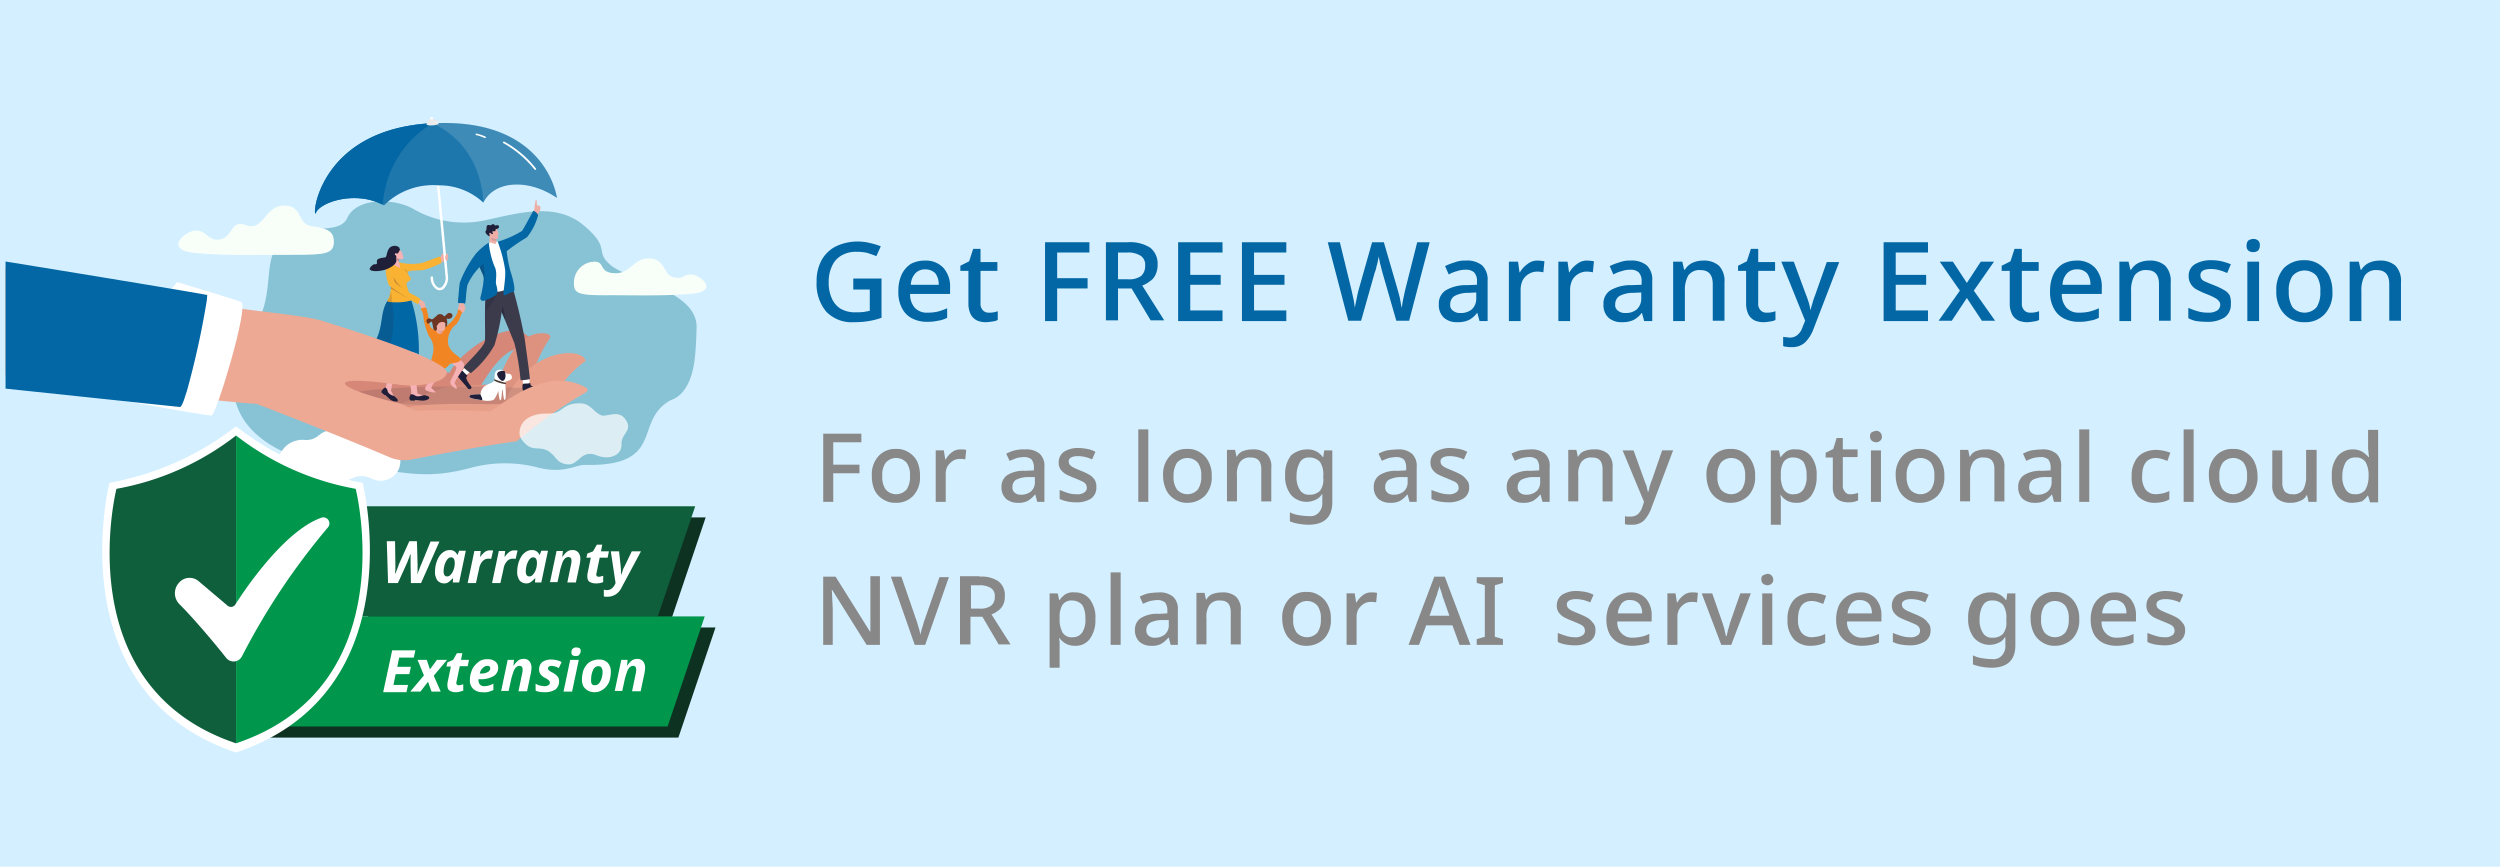 <svg xmlns="http://www.w3.org/2000/svg" xmlns:xlink="http://www.w3.org/1999/xlink" viewBox="0 0 375 130"><defs><clipPath id="a"><rect x="0.833" y="10.305" width="115.918" height="109.39" style="fill:none"/></clipPath></defs><title>NVR_AI_AD</title><rect width="375" height="130" style="fill:#d4efff"/><g style="clip-path:url(#a)"><rect x="-85.183" y="31.487" width="225.284" height="67.027" style="fill:none"/><path d="M104.487,49.091c-.034,1.533-.102,3.236-.273,4.667-.273,2.521-1.192,5.451-3.611,6.269-5.723,3.134-.579,10.016-13.048,9.709-1.329.068-3.202,1.397-7.052.341a19.913,19.913,0,0,0-9.539,0c-6.575,1.84-9.846.92-16.796-.102-2.76-.409-6.405-.92-7.631-.954-1.261-.034-10.118-2.453-11.379-9.607-1.874-5.655,1.022-7.052,3.441-11.106s.988-9.267,3.066-11.379c4.088-4.122,9.096-1.329,10.459-4.293s6.78-2.93,9.709-1.397a15.002,15.002,0,0,0,11.072,1.772c4.906-1.056,10.493-2.725,14.683.818,4.224,3.577,1.431,3.816,4.088,5.996C94.334,42.039,104.589,43.606,104.487,49.091Z" style="fill:#87c3d5"/><path d="M103.669,41.188c1.397,0,4.259,2.487.17,2.862-4.088.409-10.22.204-12.707.238-4.054,0-5.076-.136-5.042-1.806a3.153,3.153,0,0,1,2.691-3.202c2.214-.273.784,1.635,3.475,1.703,2.317.068,2.725-2.18,4.974-2.214,2.657-.034,2.18,2.385,3.713,2.794C102.647,41.971,102.272,41.188,103.669,41.188Z" style="fill:#f8fff9"/><path d="M60.048,69.08a3.035,3.035,0,0,1-.257,1.343,2.983,2.983,0,0,1-3.981,1.395q-.098-.047-.193-.102c-2.311-.945-3.018.647-5.072.647-2.183,0-2.504-2.388-4.109-1.542-3.082,1.642-5.778,0-4.494-2.537a3.675,3.675,0,0,1,3.788-2.289c2.311.1,1.926-1.592,4.623-1.493a3.472,3.472,0,0,1,1.734.448c1.284.746,1.156,2.189,3.467,1.891C57.544,66.643,60.048,67.837,60.048,69.08Z" style="fill:#fff;fill-rule:evenodd"/><path d="M50.42,51.067c6.064,1.874,16.114,4.667,16.966,4.872,1.874-3.509,8.449-7.631,11.14-5.996s-.715,2.01-1.261,2.419c-2.828.852-5.655,6.439-5.655,6.439l-5.86,4.94-18.261-5.042Z" style="fill:#d68778"/><path d="M66.433,58.188a36.692,36.692,0,0,1,8.21-.409c.477-1.942,2.828-8.653,7.495-7.699.307.068.511.409.341.647C80.23,53.963,78.629,59.38,78.867,60.675c-3.816.988-10.8,5.996-10.8,5.996L59.21,60.845Z" style="fill:#dd9280"/><path d="M83.398,59.107a14.318,14.318,0,0,1,4.429-4.94c-.204-1.84-6.711-2.249-10.902,3.85S83.398,59.107,83.398,59.107Z" style="fill:#e89f89"/><g style="opacity:0.14"><path d="M83.467,59.107c0,.784-7.359,1.669-15.842,1.669S52.26,60.129,52.26,59.38c0-.784,6.882-1.397,15.365-1.397C76.108,57.949,83.467,58.324,83.467,59.107Z" style="fill:#32323f"/></g><path d="M29.434,34.578c-1.635,0-5.008,2.896-.204,3.373s12.026.238,14.956.273c4.77,0,5.962-.17,5.894-2.112-.034-1.124-.647-1.874-3.134-2.146-2.623-.307-1.295-3.202-4.463-3.134-2.725.068-2.998,3.884-5.485,2.964S35.022,35.396,33.216,35.873C31.24,36.35,31.07,34.578,29.434,34.578Z" style="fill:#f8fff9"/><path d="M62.685,44.935a1.084,1.084,0,0,1,1.022.545c.136.307-.068.75-.238.477-.273-.443-.273-.034-.375-.068-.17-.102-.273-.477-.375-.511C62.651,45.344,62.685,44.935,62.685,44.935Z" style="fill:#efaea6"/><path d="M65.785,39.109a1.095,1.095,0,0,0,1.295-.102c.273-.341.17-1.192-.136-.886-.511.477-.307-.204-.443-.17-.238.068-.375.647-.511.647C65.887,38.564,65.785,39.109,65.785,39.109Z" style="fill:#efaea6"/><path d="M79.413,57.643a12.898,12.898,0,0,0-.034-1.329h-1.022l.102,1.431.681.443Z" style="fill:#fff"/><path d="M79.481,57.472c.102-.034.068.068.102.238.102.375,1.431.375,1.635.409a.309.309,0,0,1-.238.545H78.629a.191.191,0,0,1-.204-.17c-.102-.341-.068-.886.068-.92C78.663,57.506,79.038,57.574,79.481,57.472Z" style="fill:#1f1f39"/><path d="M69.873,56.348c.307-.238.988-.92.988-.92l-.647-.75-1.022,1.022.102.818Z" style="fill:#fff"/><path d="M70.078,56.314c.102.068-.034.102-.102.238-.204.307.647,1.329.75,1.499a.309.309,0,0,1-.579.17c-.273-.341-1.226-1.431-1.533-1.806a.207.207,0,0,1,0-.273c.204-.307.647-.647.75-.545A6.765,6.765,0,0,0,70.078,56.314Z" style="fill:#1f1f39"/><path d="M76.789,42.755a83.152,83.152,0,0,1,1.942,8.21c.102.852.784,5.621.75,5.894a5.676,5.676,0,0,1-1.397.17,36.744,36.744,0,0,0-.92-5.553c-.477-1.192-1.908-4.667-1.908-4.667a31.167,31.167,0,0,1-1.09,4.974,15.019,15.019,0,0,1-3.543,4.19c-.715-.443-1.158-.886-1.056-.92.579-.75,3.032-2.998,3.168-3.884.102-.92-.136-5.383.204-7.563A15.836,15.836,0,0,1,76.142,42.925Z" style="fill:#3b3b4c"/><path d="M74.302,37.44l-.852-.341a15.361,15.361,0,0,1,0-1.772c.102-.409.136-.375.136-.375l.579.443.273.204a.775.775,0,0,0,0,.443,2.253,2.253,0,0,0,.273.75C74.813,37.031,74.302,37.44,74.302,37.44Z" style="fill:#efaea6"/><g style="opacity:0.14"><path d="M74.439,35.6a1.827,1.827,0,0,0,0,.477c-.579.204-.852-.273-.715-.409A2.589,2.589,0,0,1,74.166,35.396Z" style="fill:#1f1f39"/></g><path d="M74.541,34.34c.034.307.409.852.204.852s.102.613-.102.647c-.511.068-1.158-.204-1.226-.477a3.889,3.889,0,0,1-.102-.954Z" style="fill:#efaea6"/><path d="M74.03,34.681c.17,0,.17.034.273-.034s-.102-.204.102-.273.443-.102.443-.341c0-.341-.307-.273-.511-.204-.136.034-.17-.238-.409-.204-.204.034-.17.136-.341.17-.102.034-.341-.136-.477,0-.273.273,0,.545-.238.818-.273.307.477.886.545.818.102-.102-.068-.375,0-.477.136-.102.17,0,.273.102.136.102.375.102.204-.136C73.757,34.715,73.893,34.681,74.03,34.681Z" style="fill:#1f1f39"/><path d="M79.787,32.432c.102-.204.034-.341.204-.579a1.457,1.457,0,0,0,.17-.613,8.857,8.857,0,0,1,.204-1.261c.273-.068.068.784.238.818.511.136.511.204.443.613-.034.204-.102.204-.307.647-.136.273-.204.579-.273.647S79.787,32.432,79.787,32.432Z" style="fill:#efaea6"/><g style="opacity:0.57"><path d="M75.767,47.967c-.307-.647-.511-1.158-.511-1.158a7.97,7.97,0,0,0,.136-.988A13.651,13.651,0,0,1,75.767,47.967Z" style="fill:#1f1f39"/></g><g style="opacity:0.28"><path d="M72.769,46.673a6.798,6.798,0,0,0,1.806-2.725L72.905,43.913A22.644,22.644,0,0,0,72.769,46.673Z" style="fill:#1f1f39"/></g><path d="M73.416,36.418c.307-.17.579.204.852.17.17-.034.136-.17.17-.273.034-.068.136-.034.273-.068.341-.068,2.078,6.78,2.078,6.78a6.369,6.369,0,0,1-1.601.647c-.715.17-1.908.17-1.942-.068s-.409-6.677-.409-6.677A1.8,1.8,0,0,1,73.416,36.418Z" style="fill:#fff"/><path d="M74.132,39.859c.545.988.17,2.146.273,2.691s.409,1.295,0,1.703a6.883,6.883,0,0,1-1.635.784c-.238.17-.784.136-.715-.409a14.846,14.846,0,0,0,.511-2.896,4.44,4.44,0,0,0-.102-.443c-.034-.068-.068-.17-.102-.238-.17-.375-.341-.75-.409-.92h0V40.063h0a8.908,8.908,0,0,0-1.84,2.691c-.273,1.465-.204,2.589-.375,2.794A3.976,3.976,0,0,1,68.681,45.412s.17-2.01.273-2.964a17.187,17.187,0,0,1,2.453-4.429,10.439,10.439,0,0,1,1.908-1.635A12.967,12.967,0,0,0,74.132,39.859Z" style="fill:#0267a4"/><g style="opacity:0.28"><path d="M71.986,40.063v.068h0c.068.17.238.545.375.886.034.068.068.17.102.238a2.919,2.919,0,0,1,.102.443c.034.17.068.307.102.511v-.102a11.23,11.23,0,0,0-.17-2.555C72.531,39.586,72.122,39.859,71.986,40.063Z" style="fill:#1f1f39"/></g><path d="M74.677,36.248a14.625,14.625,0,0,0,3.611-1.601c.273-.307,1.669-3.032,1.737-3.032.102,0,.784.511.681.715a8.965,8.965,0,0,1-1.669,3.271,26.154,26.154,0,0,0-3.032,2.078,17.905,17.905,0,0,0,.613,3.168c.17.443.886,2.964.341,2.964s-1.192.647-1.397.409c-.17-.204.409-2.828.17-3.986a19.472,19.472,0,0,0-.647-2.725" style="fill:#0267a4"/><path d="M68.749,46.264v.375a.421.421,0,0,0,.136.273.83.83,0,0,0,.75-.136.217.217,0,0,0,0-.204c-.034-.068-.068-.136,0-.17h.273c.136,0-.136-.136-.204-.443a3.581,3.581,0,0,1-.068-.443,6.319,6.319,0,0,0-.75-.034C68.885,45.65,68.749,45.991,68.749,46.264Z" style="fill:#eeada5"/><path d="M67.966,53.384c.954.511,1.84.92,1.635,1.601s-1.567,2.283-1.363,2.555c.341.477.375.92.102.749-.681-.443-1.022-.784-.613-1.465.409-.715.886-1.703.681-1.84-.238-.204-1.363-.954-1.363-.954Z" style="fill:#f5b1b4"/><path d="M66.024,54.713a2.036,2.036,0,0,1-.102,1.533c-.17.341-1.363,1.772-1.192,1.976s.784.613.511.647c-.307.034-1.533-.204-1.499-.579s1.295-1.942,1.261-2.385c-.068-.443-.136-.988-.136-.988Z" style="fill:#f5b1b4"/><path d="M68.783,46.673c0-.307-.102-.579,0-.613.17-.068.136.375.443,0,.136-.17.647.034.443.307a4.935,4.935,0,0,0-.443.613Z" style="fill:#efaea6"/><path d="M63.809,46.298c.068-.307.034-.511-.034-.579-.136-.102,0,.238-.17-.102-.034-.068-.068-.307-.17-.341-.102,0-.068.136-.17.238-.102.136-.273.204-.17.443a3.934,3.934,0,0,0,.238.511Z" style="fill:#efaea6"/><path d="M66.467,49.16a4.579,4.579,0,0,0,1.465-1.158c.715-.988.715-1.124.715-1.363,0-.375.443-.136.681.273-.273.375-.409,1.295-.954,1.772a3.183,3.183,0,0,0-1.124,3.032c.477,1.499,2.01,1.737,1.806,2.317-.204.477-1.397.341-1.703.681a1.347,1.347,0,0,1-1.192.647c-.784.068-1.465.715-1.567-.17-.204-1.635,1.261-2.725-.307-4.872a9.882,9.882,0,0,1-.784-2.862c-.102-.852-.409-1.056-.409-1.056,0-.136.647-.341.852-.204a18.283,18.283,0,0,1,.409,1.84c.068.511,0,.647.273,1.056C65.172,49.875,66.467,49.16,66.467,49.16Z" style="fill:#f18524"/><path d="M66.467,48.785c-.102.579-.238.852-.136,1.022s-.034.238-.204.238a.518.518,0,0,1-.477-.068.388.388,0,0,1-.17-.273,2.485,2.485,0,0,1,.17-1.261C65.921,47.831,66.467,48.785,66.467,48.785Z" style="fill:#efaea6"/><g style="opacity:0.09"><path d="M66.126,50.045h0c-.273-.17-.477-.341-.375-.715.102-.307.409-.068.579.136a.553.553,0,0,0,0,.341C66.398,49.943,66.296,50.045,66.126,50.045Z" style="fill:#1f1f39"/></g><path d="M66.773,48.614c.034-.204-.17-.409-.238-.477s-.579,0-.715,0-.068.375-.136.545c-.034.136-.238.17-.17.375a.432.432,0,0,1,.034.204c.238.238.681.511.92.409.204-.068.307-.409.341-.715C66.739,48.887,66.773,48.683,66.773,48.614Z" style="fill:#efaea6"/><path d="M67.489,46.945c-.273-.068-.579.273-.75.477a.104.104,0,0,1-.136,0,.778.778,0,0,0-.545-.307.641.641,0,0,0-.579.273,2.966,2.966,0,0,1-.375.307l-.068.068a.323.323,0,0,1-.375.102c-.307-.136-.375-.17-.545,0a.418.418,0,0,0-.068.545c.17.307.409,0,.579-.136.068-.068.204,0,.204.102a.432.432,0,0,0,.034.204c.102.409.102,1.056.511,1.022.068,0,.17-.17.17-.341a.432.432,0,0,0-.034-.204c-.068-.204.102-.238.17-.375a.542.542,0,0,1,.307-.307.783.783,0,0,1,.613-.034c.068.034.238.068.204.273,0,.034-.034.273.034.307,0,.034-.034.136-.034.204,0,.034.204-.17.204-.238a1.565,1.565,0,0,0,0-.988c-.034-.068.034-.102.068-.102a.634.634,0,0,0,.75-.273C67.897,47.354,67.932,47.047,67.489,46.945Z" style="fill:#6d3522"/><path d="M59.857,50.216a6.489,6.489,0,0,1,.102,2.657c-.17.784-1.363,5.621-1.295,5.758s.409.75.477.886-1.567-.443-1.567-.75.102-.136.273-.613a17.426,17.426,0,0,0,.443-2.419c.034-.341-.034-3.713.102-4.088A7.979,7.979,0,0,1,59.857,50.216Z" style="fill:#f5b1b4"/><path d="M57.711,58.154a.104.104,0,0,1,.136,0,.986.986,0,0,1,.273.375.808.808,0,0,0,.341.579c.307.238.613.238.715.341s.647.545.477.715c-.204.17-.886-.034-1.124-.238s-.784-.75-.784-.715c-.068.068-.102.034-.102.034-.17-.17-.443-.375-.443-.443a.744.744,0,0,1,.238-.409C57.473,58.324,57.643,58.222,57.711,58.154Z" style="fill:#1f1e39"/><path d="M60.334,50.727c0,.136.136.92.273,1.874.034.273.102.579.136.886.238,1.363.477,2.76.511,2.93A16.601,16.601,0,0,1,61.697,58.869c-.034.511-.17.375-.068.681s2.214,0,2.112-.136c-.136-.136-.954-.273-1.09-.375-.102-.068-.307-3.305-.477-5.655-.034-.307-.034-.613-.068-.886-.068-.681-.102-1.192-.102-1.397-.102-.818-.477-.613-1.158-.613C60.845,50.488,60.3,50.318,60.334,50.727Z" style="fill:#f5b1b4"/><path d="M61.561,59.21c0-.034.068-.068.102-.068a1.095,1.095,0,0,1,.477.102.839.839,0,0,0,.647.204c.409-.034.681-.17.818-.17s.818.136.784.409c-.068.273-.647.409-.988.409-.307,0-1.158-.136-1.158-.102,0,.102-.068.102-.068.102a3.143,3.143,0,0,1-.647-.034.624.624,0,0,1-.102-.477C61.459,59.516,61.527,59.312,61.561,59.21Z" style="fill:#1f1e39"/><g style="opacity:0"><path d="M58.29,53.248a6.561,6.561,0,0,0,1.533.204c.102-.375.102-.443.136-.579,0-.034,0-.068.034-.068l-1.261-.341-.409.477A.943.943,0,0,0,58.29,53.248Z" style="fill:#1f1f39"/></g><g style="opacity:0"><path d="M60.607,52.566a8.167,8.167,0,0,0,.136.818,2.899,2.899,0,0,1,1.431-.034c-.034-.307-.034-.613-.068-.886l-.068-.238Z" style="fill:#1f1f39"/></g><path d="M55.463,52.396c.443.545,1.806.136,2.317.409a1.868,1.868,0,0,0,.409.136,5.389,5.389,0,0,0,2.146.204,2.404,2.404,0,0,1,2.487.034A24.709,24.709,0,0,0,61.697,45.037h0l-.102-.204a3.242,3.242,0,0,0-2.828-.204,2.626,2.626,0,0,0-.647.477h0C56.757,47.286,57.813,49.568,55.463,52.396Z" style="fill:#0267a5"/><path d="M62.651,45.65c.034.034.443-.749.375-.852a12.668,12.668,0,0,0-1.158-.647A12.185,12.185,0,0,1,59.96,42.891,7.851,7.851,0,0,0,58.188,41.562a2.715,2.715,0,0,1,.375,2.112,3.221,3.221,0,0,1-.477,1.431h0c-.102.17.443.238,1.09.238a8.436,8.436,0,0,0,2.419-.238c0-.034.034-.034.034-.068.068-.443-.681-2.146-.647-2.453,0-.307.613-.477.647-.715s-.375-.477-.477-.954c-.102-.443,1.908-.307,2.317-.409a15.587,15.587,0,0,0,2.76-1.056s-.102-.988-.307-.954-2.248.852-2.657.954a7.938,7.938,0,0,1-3.1-.034,4.716,4.716,0,0,0-.92-.068,3.268,3.268,0,0,0-1.295.886c-.238.307.034,1.465.307,2.419C58.461,43.198,62.549,45.548,62.651,45.65Z" style="fill:#f9b232"/><path d="M59.925,38.735a1.54,1.54,0,0,0,0,.92c.068.136.17.477,0,.477a3.262,3.262,0,0,1-.75-.341,1.112,1.112,0,0,1-.273-.375s.375-.647.647-1.192C59.823,37.713,59.925,38.735,59.925,38.735Z" style="fill:#f5b1b4"/><g style="opacity:0.28"><path d="M59.857,39.246a.666.666,0,0,1,.034-.238c0-.034.034-.238.034-.273-.034-.034-.068-.068-.102-.068s-.136,0-.17-.034c-.068-.068-.17.136-.136.273A3.104,3.104,0,0,0,59.857,39.246Z" style="fill:#1f1f39"/></g><g style="opacity:0.28"><path d="M60.437,43.266a4.318,4.318,0,0,1-1.397-1.737c.102.784.17.715.204.818A6.963,6.963,0,0,0,60.437,43.266Z" style="fill:#1f1f39"/></g><g style="opacity:0.28"><path d="M61.424,44.901s-2.794-1.806-2.794-1.874v.273C58.699,43.266,61.39,44.901,61.424,44.901Z" style="fill:#1f1f39"/></g><g style="opacity:0.28"><path d="M60.573,40.37a1.945,1.945,0,0,1,.681.818c-.17-.409-.273-.613-.273-.613A1.498,1.498,0,0,0,60.573,40.37Z" style="fill:#1f1f39"/></g><g style="opacity:0.16"><path d="M55.463,52.396c.443.545,1.806.136,2.317.409a1.868,1.868,0,0,0,.409.136,16.262,16.262,0,0,0,.647-7.597,5.609,5.609,0,0,1-.068-.715c-.034-.375-.102-.681-.136-.954a3.221,3.221,0,0,1-.477,1.431h0C56.757,47.286,57.813,49.568,55.463,52.396Z" style="fill:#1f1f39"/></g><path d="M59.891,37.406c.273.375.579.443.443.545-.102.068.477.818,0,.886a.925.925,0,0,1-1.09-.477c-.204-.443-.341-.681-.341-.681Z" style="fill:#f5b1b4"/><path d="M59.994,37.44a1.925,1.925,0,0,1-.307.545.16.16,0,0,1-.204.034.168.168,0,0,0-.236.031l-.002.003c-.102.102.068.204.136.273a.324.324,0,0,1,.068.238c-.102.307.443.886-1.124,1.669a4.229,4.229,0,0,1-1.226.375c-.818.136-1.533.034-1.635-.204-.068-.17.238-.511.477-.681s.375,0,.545-.136c.204-.136-.238-.613.443-.818s.75-.068.954-.238c.17-.17.17-1.431.988-1.601a1.022,1.022,0,0,1,1.022.204C59.891,37.236,59.994,37.372,59.994,37.44Z" style="fill:#1f1f39"/><path d="M65.956,43.538a1.049,1.049,0,0,1-.443-.102,2.112,2.112,0,0,1-.92-1.772.188.188,0,0,1,.375-.034,1.725,1.725,0,0,0,.681,1.465.569.569,0,0,0,.613-.034,1.901,1.901,0,0,0,.545-1.772c-.102-1.261-2.214-23.337-2.248-23.541a.188.188,0,1,1,.374-.038l0.0.003c.034.238,2.146,22.315,2.248,23.575a2.294,2.294,0,0,1-.715,2.112A1.128,1.128,0,0,1,65.956,43.538Z" style="fill:#fff"/><path d="M47.388,31.921c.613-1.567,5.792-3.339,9.914-1.261.102.034.204.102.307.136a10.407,10.407,0,0,1,8.176-2.998,9.662,9.662,0,0,1,6.711,2.589c1.703-3.407,6.848-3.577,11.038-.715,0,0-1.465-11.651-17.75-11.208-.307,0-.579.034-.886.034h-.307c-.204,0-.409.034-.579.034H63.98c-11.685.92-15.433,7.836-16.455,11.379C47.116,31.478,47.218,32.364,47.388,31.921Z" style="fill:#0267a4"/><g style="opacity:0.11"><path d="M47.388,31.921c.613-1.567,5.792-3.339,9.914-1.261.102.034.204.102.307.136a10.407,10.407,0,0,1,8.176-2.998,9.662,9.662,0,0,1,6.711,2.589c1.703-3.407,6.848-3.577,11.038-.715,0,0-1.465-11.651-17.75-11.208-.307,0-.579.034-.886.034h-.307c-.204,0-.409.034-.579.034H63.98c-11.685.92-15.433,7.836-16.455,11.379C47.116,31.478,47.218,32.364,47.388,31.921Z" style="fill:#f4f3f2"/></g><path d="M47.388,31.921c.613-1.567,5.792-3.339,9.914-1.261a1.149,1.149,0,0,0,.17-.579,15.32,15.32,0,0,1,7.393-11.583h-.273c-.204,0-.409.034-.579.034-11.719.92-15.467,7.836-16.455,11.379C47.116,31.478,47.218,32.364,47.388,31.921Z" style="fill:#0267a4"/><path d="M72.769,20.713c.034,0,.102-.034.102-.068a.124.124,0,0,0-.058-.166l-.01-.004a8.663,8.663,0,0,0-1.329-.443c-.068,0-.136.034-.136.102s.034.136.102.136a7.291,7.291,0,0,1,1.295.443Z" style="fill:#fff"/><path d="M80.298,25.482c.034,0,.034,0,.068-.034.068-.034.068-.102.034-.17a15.634,15.634,0,0,0-4.736-4.02.16.16,0,0,0-.204.034c-.034.068-.034.136.034.17A16.076,16.076,0,0,1,80.162,25.414.177.177,0,0,0,80.298,25.482Z" style="fill:#fff"/><path d="M63.98,18.668c0,.068.17.102.375.136a2.913,2.913,0,0,0,.545,0,1.726,1.726,0,0,0,.443-.068c.238-.034.409-.102.443-.204V18.464a.294.294,0,0,0-.102-.204,1.061,1.061,0,0,0-.852-.375h0a.82.82,0,0,0-.818.681A.125.125,0,0,0,63.98,18.668Z" style="fill:#eaeaea"/><path d="M75.427,60.709c-4.395-.136-11.822-.375-15.194.613s2.283,3.373,2.283,3.373l10.8-1.908Z" style="fill:#e89f89"/><path d="M67.012,38.087a.747.747,0,0,0-.204.784c.068.136.136.238.273.204C67.182,39.007,67.012,38.087,67.012,38.087Z" style="fill:#efaea6"/><path d="M72.326,60.027h0a3.186,3.186,0,0,0,1.601,0c.409-.136.818-1.397.818-1.397s.102,1.363.307,1.397c.238.068.204-1.533.307-1.601.102-.034.102,1.533.375,1.567.238,0,.102-2.249.034-2.589-.034-.341,1.226-.204.988-.988-.102-.375-.375-.341-.715-.375s-.341-.579-1.022-.579c-1.022,0-.818,1.124-.818,1.329-.034.988-1.908.545-2.112,2.249,0,.068-.034.102-.068.102-.238,0-1.635.068-1.635.238C70.418,59.891,72.054,59.959,72.326,60.027Z" style="fill:#fff"/><path d="M72.326,60.027c.068-.204-.068-.443-.273-.886-.238,0-1.533,0-1.635.238C70.18,59.823,72.054,59.959,72.326,60.027Z" style="fill:#1f1f39"/><path d="M75.767,57.404a11.71,11.71,0,0,1-1.567-.511c-.102-.034-.068.204-.068.204a4.525,4.525,0,0,0,1.669.511C75.972,57.608,75.869,57.404,75.767,57.404Z" style="fill:#4c3a33"/><path d="M75.733,55.735c.238.784,0,1.329-.307,1.397s-.92-.681-.852-1.09S75.665,55.496,75.733,55.735Z" style="fill:#1f1f39"/><path d="M-42.007,33.045l13.866,19.18c8.892,1.533,57.916,7.904,66.603,8.347,0,0,13.048,5.008,19.862,7.972a5.801,5.801,0,0,0,3.475.375c3.441-.681,11.038-2.112,15.705-2.725a70.348,70.348,0,0,1,10.459-7.393.383.383,0,0,0-.034-.647c-5.008-2.794-10.289.613-14.275,3.543-2.657-.102-7.699-.238-10.732-.102-1.124.068-2.044-.852-3.1-1.124-8.313-1.908-13.014-4.531.102-2.76,2.487.341,6.541-.136,7.086-1.669.477-1.329-6.507-4.122-18.635-7.904-3.168-.988-12.299-1.567-14.513-2.317C26.266,43.368-33.967,35.668-42.007,33.045Z" style="fill:#eda994"/><path d="M36.18,45.31c1.226.511-3.713,16.83-4.429,17s-19.317-3.373-19.317-3.373L26.573,42.312C26.539,42.312,34.919,44.799,36.18,45.31Z" style="fill:#fff"/><path d="M31.07,44.254c-.136-.102-21.19-3.577-39.178-6.473a8.374,8.374,0,0,1-6.882-6.643c-3.441-17.17-9.437-40.269-9.505-40.575-.034-.102-10.902,1.397-19.18,2.521a8.378,8.378,0,0,0-7.153,9.446,8.378,8.378,0,0,0,.169.877c3.236,13.048,9.471,36.76,14.752,47.15a8.413,8.413,0,0,0,6.609,4.565c13.321,1.397,55.94,5.894,56.281,5.928.17,0,.409-.443.681-1.261.102-.341.238-.715.375-1.158h0a126.139,126.139,0,0,0,2.93-13.253,6.989,6.989,0,0,0,.102-.954A.266.266,0,0,0,31.07,44.254Z" style="fill:#0267a4"/><g style="opacity:0.71"><path d="M78.066,64.109c-.238.784-.341,1.533.92,2.623.988.852,2.01.273,3.066.818,1.431.75,1.261,1.942,3.134,2.112,1.601.136,1.976-2.317,4.327-1.363,1.772.75,3.782.068,3.713-1.635s1.737-2.01.647-3.679c-1.09-1.703-2.896-.307-3.748-.715-1.329-.613-1.499-1.874-3.441-1.772-2.521.102-2.248,1.635-4.531,1.533C80.076,61.962,78.475,62.78,78.066,64.109Z" style="fill:#fff;fill-rule:evenodd"/></g><g style="opacity:0.15"><path d="M64.865,18.498h0c.204.102.341.17.511.238,7.188,3.645,7.12,11.617,7.12,11.617,1.703-3.407,6.848-3.577,11.038-.715,0,0-1.465-11.651-17.75-11.208a.294.294,0,0,0-.102-.204l-.818.273Z" style="fill:#f8fff9;fill-rule:evenodd"/></g><polygon points="51.021 77.608 105.852 77.608 100.283 94.124 55.686 94.124 51.021 77.608" style="fill:#0d3221;fill-rule:evenodd"/><polygon points="43.978 94.124 107.328 94.124 101.759 110.639 40.074 110.639 43.978 94.124" style="fill:#0d3221;fill-rule:evenodd"/><polygon points="49.403 75.941 104.283 75.941 98.665 92.459 54.068 92.459 49.403 75.941" style="fill:#0f5f3c;fill-rule:evenodd"/><polygon points="42.36 92.459 105.71 92.459 100.141 108.974 41.168 108.974 42.36 92.459" style="fill:#00964b;fill-rule:evenodd"/><path d="M54.401,72.42a42.841,42.841,0,0,1-18.991-8.472h0a43.469,43.469,0,0,1-18.991,8.472s-7.901,31.414,18.991,40.457h0C62.302,103.833,54.401,72.42,54.401,72.42Z" style="fill:#fff;fill-rule:evenodd"/><path d="M35.41,65.328a40.978,40.978,0,0,1-17.944,7.996s-7.473,29.653,17.944,38.173Z" style="fill:#0f5f3c;fill-rule:evenodd"/><path d="M35.41,65.328a40.977,40.977,0,0,0,17.944,7.996s7.473,29.653-17.944,38.173Z" style="fill:#00964b;fill-rule:evenodd"/><path d="M26.89,87.365h0a2.088,2.088,0,0,1,2.903-.19l4.331,3.665a.775.775,0,0,0,1.19-.19c1.666-2.618,7.473-11.09,12.899-12.994a.908.908,0,0,1,1,1.428A102.311,102.311,0,0,0,36.314,98.407a1.411,1.411,0,0,1-2.38.286c-1.761-2.237-4.855-5.902-6.997-8.044A2.327,2.327,0,0,1,26.89,87.365Z" style="fill:#fff"/><path d="M58.209,87.413l-.19-6.235h1.238l.048,3.379v.714c0,.286-.048.524-.048.762h.048l.286-.714a5.768,5.768,0,0,0,.238-.666l1.571-3.475h1.142l.095,3.475v.904a1.953,1.953,0,0,1-.048.524h.048a7.899,7.899,0,0,1,.286-.762,5.543,5.543,0,0,1,.286-.714L64.587,81.225h1.333l-2.761,6.235h-1.523L61.588,84.652V83.129h-.048c-.143.476-.333.904-.476,1.285l-1.38,3.046H58.209Z" style="fill:#fff"/><path d="M66.586,87.508a1.19,1.19,0,0,1-.666-.19.975.975,0,0,1-.476-.571,1.969,1.969,0,0,1-.19-1,4.694,4.694,0,0,1,.143-1.142,4.039,4.039,0,0,1,.428-1.047,2.204,2.204,0,0,1,.714-.762,1.567,1.567,0,0,1,.904-.286,1.147,1.147,0,0,1,.714.19,1.164,1.164,0,0,1,.428.524h.048l.238-.619h1L68.87,87.365h-.952l.048-.619h-.048a5.707,5.707,0,0,1-.571.524A1.048,1.048,0,0,1,66.586,87.508Zm.476-1.047a.611.611,0,0,0,.476-.19,2.114,2.114,0,0,0,.381-.524,2.884,2.884,0,0,0,.286-1.428.959.959,0,0,0-.143-.524.464.464,0,0,0-.428-.19.582.582,0,0,0-.428.19,1.709,1.709,0,0,0-.333.476,2.752,2.752,0,0,0-.238.666,3.7,3.7,0,0,0-.095.762C66.538,86.223,66.728,86.461,67.062,86.461Z" style="fill:#fff"/><path d="M70.155,87.413l1-4.76h.952l-.095.857h.048a3.203,3.203,0,0,1,.666-.714,1.246,1.246,0,0,1,.809-.238h.238c.095,0,.143,0,.19.048l-.286,1.238c-.048,0-.095-.048-.19-.048h-.238a1.192,1.192,0,0,0-.857.381,2.133,2.133,0,0,0-.524,1.142l-.476,2.142H70.155Z" style="fill:#fff"/><path d="M73.82,87.413l1-4.76h.952l-.095.857h.048a3.203,3.203,0,0,1,.666-.714,1.246,1.246,0,0,1,.809-.238h.238c.095,0,.143,0,.19.048l-.286,1.238c-.048,0-.095-.048-.19-.048h-.238a1.192,1.192,0,0,0-.857.381,2.133,2.133,0,0,0-.524,1.142l-.476,2.142H73.82Z" style="fill:#fff"/><path d="M78.913,87.508a1.19,1.19,0,0,1-.666-.19.975.975,0,0,1-.476-.571,1.969,1.969,0,0,1-.19-1,4.694,4.694,0,0,1,.143-1.142,4.039,4.039,0,0,1,.428-1.047,2.203,2.203,0,0,1,.714-.762,1.567,1.567,0,0,1,.904-.286,1.147,1.147,0,0,1,.714.19,1.164,1.164,0,0,1,.428.524h.048l.238-.619h1L81.198,87.365h-.952l.048-.619h-.048a5.709,5.709,0,0,1-.571.524A1.12,1.12,0,0,1,78.913,87.508Zm.476-1.047a.611.611,0,0,0,.476-.19,2.113,2.113,0,0,0,.381-.524,2.884,2.884,0,0,0,.286-1.428.959.959,0,0,0-.143-.524.464.464,0,0,0-.428-.19.581.581,0,0,0-.428.19,1.71,1.71,0,0,0-.333.476,2.752,2.752,0,0,0-.238.666,3.7,3.7,0,0,0-.095.762C78.866,86.223,79.056,86.461,79.389,86.461Z" style="fill:#fff"/><path d="M82.483,87.413l1-4.76h.952l-.095.857h.048a3.042,3.042,0,0,1,.619-.714,1.329,1.329,0,0,1,.857-.286,1.079,1.079,0,0,1,.904.381,1.562,1.562,0,0,1,.286 1,5.492,5.492,0,0,1-.095.762l-.571,2.713H85.101l.571-2.761a2.135,2.135,0,0,0,.048-.524c0-.333-.143-.524-.476-.524a.764.764,0,0,0-.524.238,1.755,1.755,0,0,0-.381.666c-.095.286-.19.571-.286.904l-.428,1.951H82.483Z" style="fill:#fff"/><path d="M89.337,87.508a1.693,1.693,0,0,1-.904-.238c-.238-.143-.333-.428-.333-.857a1.786,1.786,0,0,1,.048-.476l.476-2.285h-.666l.143-.619.857-.333.571-1h.809l-.19 1h1.19l-.19.952H89.956l-.476,2.285c0,.095-.048.143-.048.238a.363.363,0,0,0,.095.238.402.402,0,0,0,.286.095.81.81,0,0,0,.333-.048c.095-.048.238-.048.333-.095v.952c-.143.048-.286.095-.476.143A3.141,3.141,0,0,1,89.337,87.508Z" style="fill:#fff"/><path d="M91.193,89.507h-.381a2.063,2.063,0,0,1-.238-.048v-1a.429.429,0,0,1,.238.048c.095.048.19,0,.286,0a1.032,1.032,0,0,0,.666-.238,1.641,1.641,0,0,0,.476-.619l.095-.19-.714-4.76H92.859L93.097,84.89c0,.19.048.428.048.666v.619h.048c.048-.143.143-.333.19-.524a2.543,2.543,0,0,1,.286-.666l1.095-2.285h1.38l-2.903,5.426a2.498,2.498,0,0,1-.904,1.047A2.292,2.292,0,0,1,91.193,89.507Z" style="fill:#fff"/><path d="M57.495,103.738l1.333-6.188h3.475l-.238,1.095H59.874l-.286,1.38h2.047l-.238,1.095H59.351l-.333,1.618h2.189l-.238,1.095H57.495Z" style="fill:#fff"/><path d="M61.54,103.738l2.047-2.427L62.635,98.979h1.38l.476,1.428,1.047-1.428h1.523l-1.999,2.38,1.047,2.38H64.729l-.524-1.476-1.142,1.476Z" style="fill:#fff"/><path d="M68.347,103.833a1.693,1.693,0,0,1-.904-.238c-.238-.143-.333-.428-.333-.857a1.785,1.785,0,0,1,.048-.476l.476-2.285h-.666l.143-.619.857-.381.571-1h.809l-.19 1h1.19l-.19.952H68.965l-.476,2.285c0,.095-.048.143-.048.238a.363.363,0,0,0,.095.238.402.402,0,0,0,.286.095.81.81,0,0,0,.333-.048c.095-.048.238-.048.333-.095v.952c-.143.048-.286.095-.476.143A1.734,1.734,0,0,1,68.347,103.833Z" style="fill:#fff"/><path d="M72.392,103.833a1.953,1.953,0,0,1-1.38-.476,1.668,1.668,0,0,1-.524-1.38,3.199,3.199,0,0,1,.19-1.142,2.518,2.518,0,0,1,.524-1,3.791,3.791,0,0,1,.809-.714,2.241,2.241,0,0,1,1.142-.238,1.781,1.781,0,0,1,1.19.381,1.16,1.16,0,0,1,.381.952,1.415,1.415,0,0,1-.666,1.19,3.811,3.811,0,0,1-2.047.476h-.238v.19a.905.905,0,0,0,.238.619.822.822,0,0,0,.619.238,2.809,2.809,0,0,0,.666-.095,3.672,3.672,0,0,0,.714-.286v.952a4.956,4.956,0,0,1-.762.286A2.451,2.451,0,0,1,72.392,103.833Zm-.428-2.808h.19a1.882,1.882,0,0,0,1.047-.238.604.604,0,0,0,.333-.524c0-.286-.143-.381-.428-.381a.918.918,0,0,0-.476.143,1.818,1.818,0,0,0-.428.428A1.588,1.588,0,0,0,71.964,101.025Z" style="fill:#fff"/><path d="M75.153,103.738l1-4.76h.952l-.095.857h.048a3.042,3.042,0,0,1,.619-.714,1.329,1.329,0,0,1,.857-.286,1.08,1.08,0,0,1,.904.381,1.562,1.562,0,0,1,.286 1,5.496,5.496,0,0,1-.095.762l-.571,2.713H77.771l.571-2.761a2.134,2.134,0,0,0,.048-.524c0-.333-.143-.524-.476-.524a.764.764,0,0,0-.524.238,1.755,1.755,0,0,0-.381.666c-.095.286-.19.571-.286.904l-.428,1.951H75.153Z" style="fill:#fff"/><path d="M81.769,103.833a4.357,4.357,0,0,1-.809-.048,2.357,2.357,0,0,1-.619-.19v-1.047a2.016,2.016,0,0,0,.666.286,3.674,3.674,0,0,0,.714.095.959.959,0,0,0,.524-.143.424.424,0,0,0,.238-.381.514.514,0,0,0-.143-.333,2.296,2.296,0,0,0-.571-.381,1.92,1.92,0,0,1-.666-.524,1.169,1.169,0,0,1-.238-.714,1.411,1.411,0,0,1,.476-1.142,2.215,2.215,0,0,1,1.333-.381,4.688,4.688,0,0,1,.809.095,2.488,2.488,0,0,1,.762.286l-.428.904a2.552,2.552,0,0,0-.524-.238,2.388,2.388,0,0,0-.571-.095.897.897,0,0,0-.381.095.357.357,0,0,0,0,.571,1.977,1.977,0,0,0,.524.333,2.773,2.773,0,0,1,.714.524,1.081,1.081,0,0,1,.286.762,1.578,1.578,0,0,1-.524,1.238A2.878,2.878,0,0,1,81.769,103.833Z" style="fill:#fff"/><path d="M84.53,103.738l1-4.76h1.285l-1,4.76Zm1.856-5.331a1.408,1.408,0,0,1-.476-.095c-.143-.095-.19-.19-.19-.428a.673.673,0,0,1,.762-.762.95.95,0,0,1,.428.095.425.425,0,0,1,.19.381.759.759,0,0,1-.19.571C86.814,98.36,86.624,98.407,86.386,98.407Z" style="fill:#fff"/><path d="M89.146,103.833a2.167,2.167,0,0,1-.952-.238,2.075,2.075,0,0,1-.666-.619,2.167,2.167,0,0,1-.238-.952,4.795,4.795,0,0,1,.143-1.19,2.436,2.436,0,0,1,.476-1A1.859,1.859,0,0,1,88.718,99.169a2.644,2.644,0,0,1,1.095-.238,1.763,1.763,0,0,1,1.333.476,1.878,1.878,0,0,1,.476,1.38,4.694,4.694,0,0,1-.143,1.142,2.003,2.003,0,0,1-.476.952,2.038,2.038,0,0,1-.762.666A1.972,1.972,0,0,1,89.146,103.833Zm.095-1.047a.838.838,0,0,0,.619-.286,2.271,2.271,0,0,0,.381-.762,3.069,3.069,0,0,0,.143-.952,1.317,1.317,0,0,0-.143-.619.525.525,0,0,0-.476-.238.716.716,0,0,0-.524.19,1,1,0,0,0-.333.524,2.729,2.729,0,0,0-.19.666,3.37,3.37,0,0,0-.048.666C88.623,102.548,88.813,102.786,89.242,102.786Z" style="fill:#fff"/><path d="M92.193,103.738l1-4.76h.952l-.095.857h.048a3.043,3.043,0,0,1,.619-.714,1.329,1.329,0,0,1,.857-.286,1.08,1.08,0,0,1,.904.381,1.562,1.562,0,0,1,.286 1,5.496,5.496,0,0,1-.095.762l-.571,2.713H94.81l.571-2.761a2.135,2.135,0,0,0,.048-.524c0-.333-.143-.524-.476-.524a.764.764,0,0,0-.524.238,1.755,1.755,0,0,0-.381.666c-.095.286-.19.571-.286.904l-.428,1.951H92.193Z" style="fill:#fff"/></g><path d="M127.992,41.782h4.235v5.885a10.974,10.974,0,0,1-1.925.495,13.508,13.508,0,0,1-2.255.165,5.262,5.262,0,0,1-4.125-1.595,6.466,6.466,0,0,1-1.43-4.455,6.506,6.506,0,0,1,.715-3.19,5.101,5.101,0,0,1,2.09-2.09,7.658,7.658,0,0,1,5.17-.55,11.733,11.733,0,0,1,1.65.495l-.66,1.485c-.385-.165-.88-.33-1.375-.495a7.467,7.467,0,0,0-1.595-.165,4.287,4.287,0,0,0-2.255.55,3.369,3.369,0,0,0-1.43,1.595,5.426,5.426,0,0,0-.495,2.42,5.501,5.501,0,0,0,.44,2.365,3.407,3.407,0,0,0,1.32,1.595,4.231,4.231,0,0,0,2.31.55,7.766,7.766,0,0,0,1.21-.055c.33-.055.605-.11.88-.165v-3.19h-2.475Z" style="fill:#0267a4"/><path d="M138.772,39.087a3.601,3.601,0,0,1,2.75,1.1,4.212,4.212,0,0,1,.99,2.97v.935h-5.995a2.992,2.992,0,0,0,.715,2.09,2.452,2.452,0,0,0,1.925.715,6.611,6.611,0,0,0,1.54-.165,8.388,8.388,0,0,0,1.375-.495v1.43a4.027,4.027,0,0,1-1.375.44,6.771,6.771,0,0,1-1.595.165,4.867,4.867,0,0,1-2.255-.495,3.473,3.473,0,0,1-1.54-1.54,4.93,4.93,0,0,1-.55-2.53,5.761,5.761,0,0,1,.495-2.53,3.935,3.935,0,0,1,1.375-1.595A4.567,4.567,0,0,1,138.772,39.087Zm0,1.32a1.944,1.944,0,0,0-1.485.605,2.676,2.676,0,0,0-.66,1.705h4.18a2.73,2.73,0,0,0-.495-1.705A2.069,2.069,0,0,0,138.772,40.407Z" style="fill:#0267a4"/><path d="M148.342,46.897a3.328,3.328,0,0,0,1.32-.22v1.32a2.156,2.156,0,0,1-.77.22,6.125,6.125,0,0,1-.935.11,3.328,3.328,0,0,1-1.32-.22,2.145,2.145,0,0,1-.99-.88,3.551,3.551,0,0,1-.385-1.705v-4.895h-1.21v-.77l1.32-.66.605-1.87h1.1v1.98h2.53v1.32h-2.53v4.84a1.4,1.4,0,0,0,.33,1.045A1.133,1.133,0,0,0,148.342,46.897Z" style="fill:#0267a4"/><path d="M158.517,48.162h-1.76v-11.825h6.655v1.54h-4.84v3.85h4.565v1.54h-4.565v4.895Z" style="fill:#0267a4"/><path d="M169.187,36.337a5.582,5.582,0,0,1,3.355.825,3.054,3.054,0,0,1,1.1,2.53,3.349,3.349,0,0,1-.33,1.54,2.219,2.219,0,0,1-.88.99,3.652,3.652,0,0,1-1.1.605l3.3,5.225h-2.035l-2.86-4.785h-2.035v4.785h-1.815v-11.715Zm-.11,1.54h-1.375v4.015h1.485a3.066,3.066,0,0,0,1.98-.495,1.985,1.985,0,0,0,.605-1.54,1.611,1.611,0,0,0-.66-1.485A3.471,3.471,0,0,0,169.077,37.877Z" style="fill:#0267a4"/><path d="M183.377,48.162h-6.655v-11.825h6.655v1.54h-4.84v3.355h4.565v1.485h-4.565v3.85h4.84Z" style="fill:#0267a4"/><path d="M192.947,48.162h-6.655v-11.825h6.655v1.54h-4.84v3.355h4.565v1.485h-4.565v3.85h4.84Z" style="fill:#0267a4"/><path d="M214.452,36.337l-3.08,11.77h-1.925l-2.09-7.26c-.055-.275-.165-.55-.22-.88a7.505,7.505,0,0,1-.22-.935,4.903,4.903,0,0,1-.11-.605,4.901,4.901,0,0,1-.11.605,7.494,7.494,0,0,1-.22.935,4.648,4.648,0,0,1-.275.935l-2.035,7.205h-1.925l-3.08-11.77h1.815l1.705,6.985.33,1.485c.11.495.165.99.22,1.375.055-.44.165-.88.275-1.43s.22-1.045.33-1.43l1.98-6.985h1.76l2.035,6.985c.11.44.275.935.385,1.485s.165.99.275,1.375c.055-.385.11-.88.22-1.375s.22-1.045.33-1.485l1.76-6.985Z" style="fill:#0267a4"/><path d="M219.842,39.087a3.597,3.597,0,0,1,2.475.715,2.958,2.958,0,0,1,.825,2.31v6.05h-1.21l-.33-1.21h-.055a3.523,3.523,0,0,1-1.21,1.045,3.857,3.857,0,0,1-1.76.33,2.871,2.871,0,0,1-1.98-.66,2.57,2.57,0,0,1-.77-2.035,2.332,2.332,0,0,1,1.045-2.09,5.961,5.961,0,0,1,3.135-.77l1.54-.055v-.495a1.866,1.866,0,0,0-.44-1.375,1.746,1.746,0,0,0-1.265-.385,3.697,3.697,0,0,0-1.32.22,4.667,4.667,0,0,0-1.21.495l-.55-1.265a8.62,8.62,0,0,1,1.43-.55A4.007,4.007,0,0,1,219.842,39.087Zm1.595,4.785-1.21.055a4.268,4.268,0,0,0-2.09.495,1.461,1.461,0,0,0-.605,1.21,1.019,1.019,0,0,0,.44.99,1.642,1.642,0,0,0,1.1.33,2.543,2.543,0,0,0,1.705-.55,2.197,2.197,0,0,0,.66-1.705Z" style="fill:#0267a4"/><path d="M230.677,39.087a6.062,6.062,0,0,1,.99.11l-.165,1.65a4.813,4.813,0,0,0-.88-.11,2.509,2.509,0,0,0-2.2,1.265,3.274,3.274,0,0,0-.33,1.485v4.675h-1.76v-8.91h1.375l.22,1.595h.055a3.868,3.868,0,0,1,1.1-1.21A2.349,2.349,0,0,1,230.677,39.087Z" style="fill:#0267a4"/><path d="M238.102,39.087a6.062,6.062,0,0,1,.99.11l-.165,1.65a4.813,4.813,0,0,0-.88-.11,2.509,2.509,0,0,0-2.2,1.265,3.274,3.274,0,0,0-.33,1.485v4.675h-1.76v-8.91h1.375l.22,1.595h.055a3.868,3.868,0,0,1,1.1-1.21A2.349,2.349,0,0,1,238.102,39.087Z" style="fill:#0267a4"/><path d="M244.537,39.087a3.597,3.597,0,0,1,2.475.715,2.958,2.958,0,0,1,.825,2.31v6.05h-1.21l-.33-1.21h-.055a3.522,3.522,0,0,1-1.21,1.045,3.857,3.857,0,0,1-1.76.33,2.871,2.871,0,0,1-1.98-.66,2.57,2.57,0,0,1-.77-2.035,2.332,2.332,0,0,1,1.045-2.09,5.962,5.962,0,0,1,3.135-.77l1.54-.055v-.495a1.866,1.866,0,0,0-.44-1.375,1.746,1.746,0,0,0-1.265-.385,3.697,3.697,0,0,0-1.32.22,4.668,4.668,0,0,0-1.21.495l-.55-1.265a8.619,8.619,0,0,1,1.43-.55A4.168,4.168,0,0,1,244.537,39.087Zm1.65,4.785-1.21.055a4.268,4.268,0,0,0-2.09.495,1.461,1.461,0,0,0-.605,1.21,1.019,1.019,0,0,0,.44.99,1.642,1.642,0,0,0,1.1.33,2.543,2.543,0,0,0,1.705-.55,2.197,2.197,0,0,0,.66-1.705Z" style="fill:#0267a4"/><path d="M255.482,39.087a3.394,3.394,0,0,1,2.365.77,3.277,3.277,0,0,1,.825,2.475v5.775h-1.76v-5.5c0-1.375-.605-2.09-1.815-2.09a2.038,2.038,0,0,0-1.87.825,4.505,4.505,0,0,0-.495,2.31v4.51h-1.76v-8.91h1.375l.275,1.21h.11a2.66,2.66,0,0,1,1.155-1.045A3.945,3.945,0,0,1,255.482,39.087Z" style="fill:#0267a4"/><path d="M264.997,46.897a3.328,3.328,0,0,0,1.32-.22v1.32a2.157,2.157,0,0,1-.77.22,6.123,6.123,0,0,1-.935.11,3.328,3.328,0,0,1-1.32-.22,2.145,2.145,0,0,1-.99-.88,3.552,3.552,0,0,1-.385-1.705v-4.895h-1.21v-.77l1.32-.66.605-1.87h1.1v1.98h2.53v1.32h-2.53v4.84a1.4,1.4,0,0,0,.33,1.045A1.133,1.133,0,0,0,264.997,46.897Z" style="fill:#0267a4"/><path d="M267.197,39.252h1.87l1.87,5.06c.165.385.275.77.385,1.1a7.075,7.075,0,0,1,.22,1.045h.055c.055-.275.165-.605.275-.99a9.479,9.479,0,0,1,.385-1.155l1.76-5.005h1.87l-3.85,10.01a5.607,5.607,0,0,1-1.265,2.035,2.842,2.842,0,0,1-2.09.715,2.905,2.905,0,0,1-.715-.055,1.098,1.098,0,0,1-.495-.11v-1.375c.11,0,.275.055.44.055s.33.055.55.055a1.712,1.712,0,0,0,1.21-.44,2.443,2.443,0,0,0,.715-1.155l.385-.935Z" style="fill:#0267a4"/><path d="M289.197,48.162h-6.655v-11.825h6.655v1.54h-4.84v3.355h4.565v1.485h-4.565v3.85h4.84Z" style="fill:#0267a4"/><path d="M293.982,43.597l-3.025-4.345h1.98l2.09,3.19,2.09-3.19h1.98l-3.025,4.345,3.19,4.51h-1.98l-2.255-3.41-2.255,3.41h-1.98Z" style="fill:#0267a4"/><path d="M304.542,46.897a3.328,3.328,0,0,0,1.32-.22v1.32a2.157,2.157,0,0,1-.77.22,6.123,6.123,0,0,1-.935.11,3.328,3.328,0,0,1-1.32-.22,2.145,2.145,0,0,1-.99-.88,3.551,3.551,0,0,1-.385-1.705v-4.895h-1.21v-.77l1.32-.66.605-1.87h1.1v1.98h2.53v1.32h-2.53v4.84a1.4,1.4,0,0,0,.33,1.045A1.133,1.133,0,0,0,304.542,46.897Z" style="fill:#0267a4"/><path d="M311.527,39.087a3.601,3.601,0,0,1,2.75,1.1,4.212,4.212,0,0,1,.99,2.97v.935h-5.995a2.992,2.992,0,0,0,.715,2.09,2.452,2.452,0,0,0,1.925.715,6.611,6.611,0,0,0,1.54-.165,8.386,8.386,0,0,0,1.375-.495v1.43a4.028,4.028,0,0,1-1.375.44,6.771,6.771,0,0,1-1.595.165,4.867,4.867,0,0,1-2.255-.495,3.473,3.473,0,0,1-1.54-1.54,4.931,4.931,0,0,1-.55-2.53,5.762,5.762,0,0,1,.495-2.53,3.677,3.677,0,0,1,1.43-1.595A4.345,4.345,0,0,1,311.527,39.087Zm0,1.32a1.944,1.944,0,0,0-1.485.605,2.675,2.675,0,0,0-.66,1.705h4.18a2.73,2.73,0,0,0-.495-1.705A1.906,1.906,0,0,0,311.527,40.407Z" style="fill:#0267a4"/><path d="M322.417,39.087a3.394,3.394,0,0,1,2.365.77,3.277,3.277,0,0,1,.825,2.475v5.775h-1.76v-5.5c0-1.375-.605-2.09-1.815-2.09a2.038,2.038,0,0,0-1.87.825,4.505,4.505,0,0,0-.495,2.31v4.51h-1.76v-8.91h1.375l.275,1.21h.11a2.66,2.66,0,0,1,1.155-1.045A3.945,3.945,0,0,1,322.417,39.087Z" style="fill:#0267a4"/><path d="M334.627,45.632a2.308,2.308,0,0,1-.935,1.98,4.692,4.692,0,0,1-2.64.66,12.806,12.806,0,0,1-1.595-.11,3.94,3.94,0,0,1-1.21-.44v-1.54a12.665,12.665,0,0,0,1.375.495,5.208,5.208,0,0,0,1.54.22,2.379,2.379,0,0,0,1.43-.33,1.044,1.044,0,0,0,.44-.825.929.929,0,0,0-.165-.55,1.941,1.941,0,0,0-.605-.495,10.678,10.678,0,0,0-1.32-.605,11.907,11.907,0,0,1-1.43-.66,2.14,2.14,0,0,1-.88-.825,2.091,2.091,0,0,1-.33-1.21,1.985,1.985,0,0,1,.935-1.76,4.57,4.57,0,0,1,2.475-.605,6.958,6.958,0,0,1,1.54.165,10.056,10.056,0,0,1,1.375.44l-.55,1.32a7.85,7.85,0,0,0-1.21-.44,4.581,4.581,0,0,0-1.21-.165c-1.1,0-1.595.33-1.595.935a.929.929,0,0,0,.165.55,1.257,1.257,0,0,0,.66.44c.33.165.77.33,1.32.55a10.814,10.814,0,0,1,1.375.66,2.14,2.14,0,0,1,.88.825A3.217,3.217,0,0,1,334.627,45.632Z" style="fill:#0267a4"/><path d="M337.982,35.842a1.106,1.106,0,0,1,.715.22.893.893,0,0,1,.275.77,1.088,1.088,0,0,1-.275.77,1.272,1.272,0,0,1-1.43,0,.893.893,0,0,1-.275-.77.997.997,0,0,1,.275-.77A1.56,1.56,0,0,1,337.982,35.842Zm.88,3.41v8.91h-1.76v-8.91Z" style="fill:#0267a4"/><path d="M349.862,43.707a4.653,4.653,0,0,1-1.155,3.41,3.941,3.941,0,0,1-3.08,1.21,3.897,3.897,0,0,1-2.145-.55,4.171,4.171,0,0,1-1.485-1.595,5.067,5.067,0,0,1-.55-2.53,4.978,4.978,0,0,1,1.1-3.41,4.139,4.139,0,0,1,3.08-1.21,3.897,3.897,0,0,1,2.145.55,4.432,4.432,0,0,1,1.485,1.54A5.438,5.438,0,0,1,349.862,43.707Zm-6.545,0a4.306,4.306,0,0,0,.55,2.365,2.409,2.409,0,0,0,3.63,0,4.069,4.069,0,0,0,.55-2.365,3.878,3.878,0,0,0-.55-2.31,2.409,2.409,0,0,0-3.63,0A3.768,3.768,0,0,0,343.317,43.707Z" style="fill:#0267a4"/><path d="M356.957,39.087a3.394,3.394,0,0,1,2.365.77,3.277,3.277,0,0,1,.825,2.475v5.775h-1.76v-5.5c0-1.375-.605-2.09-1.815-2.09a2.038,2.038,0,0,0-1.87.825,4.505,4.505,0,0,0-.495,2.31v4.51h-1.76v-8.91h1.375l.275,1.21h.11a2.66,2.66,0,0,1,1.155-1.045A3.945,3.945,0,0,1,356.957,39.087Z" style="fill:#0267a4"/><path d="M124.986,75.277H123.484V65.053h5.72v1.287h-4.218v3.361h3.933v1.287h-3.933Z" style="fill:#888"/><path d="M137.999,71.416a4.034,4.034,0,0,1-1.001,2.932,3.448,3.448,0,0,1-2.646,1.073,3.302,3.302,0,0,1-1.859-.5,3.376,3.376,0,0,1-1.287-1.359,5.104,5.104,0,0,1-.429-2.216,4.034,4.034,0,0,1,1.001-2.932,3.345,3.345,0,0,1,2.646-1.073,3.15,3.15,0,0,1,1.859.5,3.377,3.377,0,0,1,1.287,1.359A5.105,5.105,0,0,1,137.999,71.416Zm-5.649,0a3.19,3.19,0,0,0,.5,2.002,2.088,2.088,0,0,0,3.146,0,3.328,3.328,0,0,0,.5-2.002,3.19,3.19,0,0,0-.5-2.002,2.088,2.088,0,0,0-3.146,0A3.059,3.059,0,0,0,132.35,71.416Z" style="fill:#888"/><path d="M144.076,67.412a3.481,3.481,0,0,1,.858.071l-.143,1.43a2.681,2.681,0,0,0-.787-.071,1.862,1.862,0,0,0-1.073.286,2.744,2.744,0,0,0-.786.786,2.449,2.449,0,0,0-.286,1.287v4.075h-1.502v-7.722h1.216l.214,1.359h.071a3.366,3.366,0,0,1,.929-1.073A1.996,1.996,0,0,1,144.076,67.412Z" style="fill:#888"/><path d="M153.8,67.412a3.078,3.078,0,0,1,2.145.643,2.451,2.451,0,0,1,.715,2.002v5.22h-1.073l-.286-1.073h-.071a4.15,4.15,0,0,1-1.073.93,2.957,2.957,0,0,1-1.502.286,2.609,2.609,0,0,1-1.716-.572,2.303,2.303,0,0,1-.715-1.788,2.079,2.079,0,0,1,.858-1.788,4.611,4.611,0,0,1,2.717-.644l1.287-.071v-.429a1.893,1.893,0,0,0-.357-1.216,1.756,1.756,0,0,0-1.073-.357,6.257,6.257,0,0,0-1.144.143l-1.073.429-.501-1.073a5.369,5.369,0,0,1,1.287-.5A5.609,5.609,0,0,1,153.8,67.412Zm1.358,4.147h-1.001a4.001,4.001,0,0,0-1.788.429,1.286,1.286,0,0,0-.501,1.073.975.975,0,0,0,.357.858,1.318,1.318,0,0,0,.929.286,2.244,2.244,0,0,0,1.502-.5,1.802,1.802,0,0,0,.572-1.502v-.643Z" style="fill:#888"/><path d="M164.454,73.061a1.985,1.985,0,0,1-.787,1.716,3.987,3.987,0,0,1-2.288.572,6.581,6.581,0,0,1-1.358-.143,6.293,6.293,0,0,1-1.073-.357V73.49c.357.143.715.286,1.144.429a4.164,4.164,0,0,0,1.359.215,1.788,1.788,0,0,0,1.216-.286.792.792,0,0,0,.357-.715,1.326,1.326,0,0,0-.143-.5,1.307,1.307,0,0,0-.572-.429c-.286-.143-.643-.286-1.144-.5a11.34,11.34,0,0,1-1.287-.572,2.55,2.55,0,0,1-.786-.715,1.723,1.723,0,0,1-.286-1.073,1.899,1.899,0,0,1,.787-1.573,3.81,3.81,0,0,1,2.145-.572,7.919,7.919,0,0,1,1.358.143,4.13,4.13,0,0,1,1.216.429l-.501,1.144a5.605,5.605,0,0,0-1.001-.357,5.52,5.52,0,0,0-1.073-.143c-.929,0-1.43.286-1.43.786a1.033,1.033,0,0,0,.143.5,1.975,1.975,0,0,0,.572.429c.286.143.643.286,1.144.5a9.841,9.841,0,0,1,1.216.572,2.55,2.55,0,0,1,.786.715A1.949,1.949,0,0,1,164.454,73.061Z" style="fill:#888"/><path d="M172.247,75.277h-1.502V64.409h1.502Z" style="fill:#888"/><path d="M181.757,71.416a4.034,4.034,0,0,1-1.001,2.932,3.722,3.722,0,0,1-2.646,1.073,3.302,3.302,0,0,1-1.859-.5,3.377,3.377,0,0,1-1.287-1.359,5.072,5.072,0,0,1-.501-2.216,4.034,4.034,0,0,1,1.001-2.932,3.345,3.345,0,0,1,2.646-1.073,3.15,3.15,0,0,1,1.859.5,3.376,3.376,0,0,1,1.287,1.359A4.24,4.24,0,0,1,181.757,71.416Zm-5.72,0a3.19,3.19,0,0,0,.501,2.002,2.088,2.088,0,0,0,3.146,0,3.328,3.328,0,0,0,.501-2.002,3.19,3.19,0,0,0-.501-2.002,2.088,2.088,0,0,0-3.146,0A3.556,3.556,0,0,0,176.037,71.416Z" style="fill:#888"/><path d="M187.906,67.412a3.001,3.001,0,0,1,2.073.643,2.683,2.683,0,0,1,.715,2.145v5.005h-1.502V70.415c0-1.216-.501-1.788-1.573-1.788a1.81,1.81,0,0,0-1.644.715,3.34,3.34,0,0,0-.429,2.002v3.861h-1.502v-7.722h1.216l.214,1.001h.071a1.691,1.691,0,0,1,1.001-.858A4.162,4.162,0,0,1,187.906,67.412Z" style="fill:#888"/><path d="M196.057,67.412a2.729,2.729,0,0,1,2.359,1.144h.072l.143-1.001h1.216v7.793c0,2.216-1.216,3.361-3.575,3.361a8.925,8.925,0,0,1-1.502-.143,6.768,6.768,0,0,1-1.287-.357V76.85a4.314,4.314,0,0,0,1.359.429,10.71,10.71,0,0,0,1.573.143,1.658,1.658,0,0,0,1.43-.572,2.014,2.014,0,0,0,.5-1.502v-1.216h-.071a1.923,1.923,0,0,1-1.001.858,3.099,3.099,0,0,1-3.647-.786,4.478,4.478,0,0,1-.858-2.932,4.613,4.613,0,0,1,.858-2.931A3.666,3.666,0,0,1,196.057,67.412Zm.286,1.216a1.472,1.472,0,0,0-1.359.715,4.017,4.017,0,0,0-.501,2.074,3.424,3.424,0,0,0,.501,2.074,1.514,1.514,0,0,0,1.43.715,2.107,2.107,0,0,0,1.573-.572,2.723,2.723,0,0,0,.501-1.931v-.286a3.388,3.388,0,0,0-.501-2.145A2.154,2.154,0,0,0,196.343,68.628Z" style="fill:#888"/><path d="M209.642,67.412a3.078,3.078,0,0,1,2.145.643,2.451,2.451,0,0,1,.715,2.002v5.22h-1.073l-.286-1.073h-.072a4.15,4.15,0,0,1-1.073.93,2.957,2.957,0,0,1-1.502.286,2.609,2.609,0,0,1-1.716-.572,2.303,2.303,0,0,1-.715-1.788,2.079,2.079,0,0,1,.858-1.788,4.611,4.611,0,0,1,2.717-.644l1.287-.071v-.429a1.893,1.893,0,0,0-.357-1.216,1.756,1.756,0,0,0-1.073-.357,6.257,6.257,0,0,0-1.144.143,6.709,6.709,0,0,0-1.073.429l-.501-1.073a5.369,5.369,0,0,1,1.287-.5A12.839,12.839,0,0,1,209.642,67.412Zm1.43,4.147h-1.001a4.001,4.001,0,0,0-1.788.429,1.286,1.286,0,0,0-.501,1.073.975.975,0,0,0,.357.858,1.318,1.318,0,0,0,.929.286,2.244,2.244,0,0,0,1.502-.5,1.802,1.802,0,0,0,.572-1.502v-.643Z" style="fill:#888"/><path d="M220.367,73.061a1.872,1.872,0,0,1-.858,1.716,4.153,4.153,0,0,1-2.288.572,8.039,8.039,0,0,1-1.43-.143,4.724,4.724,0,0,1-1.073-.357V73.49a11.574,11.574,0,0,0,1.216.429,4.049,4.049,0,0,0,1.287.215,1.788,1.788,0,0,0,1.216-.286.792.792,0,0,0,.357-.715,1.326,1.326,0,0,0-.143-.5,1.307,1.307,0,0,0-.572-.429c-.286-.143-.643-.286-1.144-.5a11.346,11.346,0,0,1-1.287-.572,2.549,2.549,0,0,1-.787-.715,1.723,1.723,0,0,1-.286-1.073,1.899,1.899,0,0,1,.786-1.573,3.984,3.984,0,0,1,2.145-.572,7.919,7.919,0,0,1,1.359.143,4.129,4.129,0,0,1,1.216.429l-.501,1.144a5.605,5.605,0,0,0-1.001-.357,5.519,5.519,0,0,0-1.073-.143c-.929,0-1.43.286-1.43.786a1.034,1.034,0,0,0,.143.5,1.973,1.973,0,0,0,.572.429c.286.143.643.286,1.144.5a9.841,9.841,0,0,1,1.216.572,2.549,2.549,0,0,1,.786.715A1.448,1.448,0,0,1,220.367,73.061Z" style="fill:#888"/><path d="M229.59,67.412a3.078,3.078,0,0,1,2.145.643,2.451,2.451,0,0,1,.715,2.002v5.22h-1.073l-.286-1.073h-.071a4.15,4.15,0,0,1-1.073.93,2.957,2.957,0,0,1-1.502.286,2.609,2.609,0,0,1-1.716-.572,2.303,2.303,0,0,1-.715-1.788,2.079,2.079,0,0,1,.858-1.788,4.612,4.612,0,0,1,2.717-.644l1.287-.071v-.429a1.893,1.893,0,0,0-.357-1.216,1.756,1.756,0,0,0-1.073-.357,6.257,6.257,0,0,0-1.144.143,6.708,6.708,0,0,0-1.073.429l-.501-1.073a5.368,5.368,0,0,1,1.287-.5A12.835,12.835,0,0,1,229.59,67.412Zm1.358,4.147h-1.001a4.001,4.001,0,0,0-1.788.429,1.286,1.286,0,0,0-.501,1.073.975.975,0,0,0,.357.858,1.319,1.319,0,0,0,.929.286,2.244,2.244,0,0,0,1.502-.5,1.802,1.802,0,0,0,.572-1.502v-.643Z" style="fill:#888"/><path d="M239.1,67.412a3.001,3.001,0,0,1,2.074.643,2.683,2.683,0,0,1,.715,2.145v5.005H240.387V70.415c0-1.216-.501-1.788-1.573-1.788a1.81,1.81,0,0,0-1.644.715,3.34,3.34,0,0,0-.429,2.002v3.861h-1.502v-7.722h1.216l.214,1.001h.072a1.691,1.691,0,0,1,1.001-.858A3.869,3.869,0,0,1,239.1,67.412Z" style="fill:#888"/><path d="M243.39,67.555h1.644l1.573,4.362c.143.357.214.643.357.929.072.286.143.643.214.929h.072c.071-.214.143-.572.214-.858a8.692,8.692,0,0,1,.357-1.001l1.502-4.362h1.644l-3.289,8.723a5.4,5.4,0,0,1-1.073,1.788,2.492,2.492,0,0,1-1.788.643h-.643c-.143,0-.286-.071-.429-.071V77.422a3.094,3.094,0,0,0,.357.071h.501a1.756,1.756,0,0,0,1.073-.357,2.424,2.424,0,0,0,.643-1.001l.286-.858Z" style="fill:#888"/><path d="M263.267,71.416a4.034,4.034,0,0,1-1.001,2.932,3.722,3.722,0,0,1-2.646,1.073,3.302,3.302,0,0,1-1.859-.5,3.377,3.377,0,0,1-1.287-1.359,5.072,5.072,0,0,1-.501-2.216,4.034,4.034,0,0,1,1.001-2.932,3.345,3.345,0,0,1,2.646-1.073,3.15,3.15,0,0,1,1.859.5,3.376,3.376,0,0,1,1.287,1.359A4.24,4.24,0,0,1,263.267,71.416Zm-5.648,0a3.19,3.19,0,0,0,.501,2.002,2.088,2.088,0,0,0,3.146,0,3.328,3.328,0,0,0,.501-2.002,3.19,3.19,0,0,0-.501-2.002,2.088,2.088,0,0,0-3.146,0,3.059,3.059,0,0,0-.5,2.002Z" style="fill:#888"/><path d="M269.416,67.412a2.723,2.723,0,0,1,2.217,1.001,4.43,4.43,0,0,1,.858,3.003,4.692,4.692,0,0,1-.858,3.003,2.618,2.618,0,0,1-2.217,1.001,2.816,2.816,0,0,1-1.43-.357,3.047,3.047,0,0,1-.858-.786h-.071c0,.143.071.357.071.643v3.789h-1.502V67.555h1.216l.214,1.001h.071a3.261,3.261,0,0,1,.858-.858A2.245,2.245,0,0,1,269.416,67.412Zm-.357,1.216a1.67,1.67,0,0,0-1.502.643,3.406,3.406,0,0,0-.429,1.859v.214a4.076,4.076,0,0,0,.429,2.074,1.611,1.611,0,0,0,1.573.715,1.648,1.648,0,0,0,1.43-.786,3.471,3.471,0,0,0,.429-2.002,3.965,3.965,0,0,0-.429-2.002A1.901,1.901,0,0,0,269.058,68.628Z" style="fill:#888"/><path d="M277.567,74.133a2.964,2.964,0,0,0,1.144-.214v1.144a3.323,3.323,0,0,1-.643.214,3.481,3.481,0,0,1-.858.071,2.964,2.964,0,0,1-1.144-.214,1.669,1.669,0,0,1-.858-.715,2.958,2.958,0,0,1-.286-1.502v-4.29h-1.073v-.715l1.144-.572.501-1.645h.929v1.716h2.216v1.144h-2.216v4.218a1.213,1.213,0,0,0,.286.93A.871.871,0,0,0,277.567,74.133Z" style="fill:#888"/><path d="M281.428,64.624a.812.812,0,0,1,.572.214.906.906,0,0,1,.286.643.697.697,0,0,1-.286.643.812.812,0,0,1-.572.214,1.153,1.153,0,0,1-.643-.214.906.906,0,0,1-.286-.643c0-.286.071-.572.286-.643A1.709,1.709,0,0,1,281.428,64.624Zm.715,2.932v7.722h-1.501v-7.722Z" style="fill:#888"/><path d="M291.652,71.416a4.034,4.034,0,0,1-1.001,2.932,3.722,3.722,0,0,1-2.646,1.073,3.302,3.302,0,0,1-1.859-.5,3.376,3.376,0,0,1-1.287-1.359,5.072,5.072,0,0,1-.501-2.216,4.034,4.034,0,0,1,1.001-2.932,3.345,3.345,0,0,1,2.646-1.073,3.15,3.15,0,0,1,1.859.5,3.376,3.376,0,0,1,1.287,1.359A4.241,4.241,0,0,1,291.652,71.416Zm-5.648,0a3.19,3.19,0,0,0,.501,2.002,2.088,2.088,0,0,0,3.146,0,3.328,3.328,0,0,0,.501-2.002,3.19,3.19,0,0,0-.501-2.002,2.088,2.088,0,0,0-3.146,0A3.059,3.059,0,0,0,286.004,71.416Z" style="fill:#888"/><path d="M297.873,67.412a3.001,3.001,0,0,1,2.073.643,2.683,2.683,0,0,1,.715,2.145v5.005h-1.502V70.415c0-1.216-.501-1.788-1.573-1.788a1.81,1.81,0,0,0-1.644.715,3.34,3.34,0,0,0-.429,2.002v3.861h-1.502v-7.722h1.216l.214,1.001h.072a1.691,1.691,0,0,1,1.001-.858A3.869,3.869,0,0,1,297.873,67.412Z" style="fill:#888"/><path d="M306.31,67.412a3.077,3.077,0,0,1,2.145.643,2.451,2.451,0,0,1,.715,2.002v5.22h-1.073l-.286-1.073h-.072a4.15,4.15,0,0,1-1.073.93,2.957,2.957,0,0,1-1.502.286,2.609,2.609,0,0,1-1.716-.572,2.303,2.303,0,0,1-.715-1.788,2.079,2.079,0,0,1,.858-1.788,4.612,4.612,0,0,1,2.717-.644l1.287-.071v-.429a1.893,1.893,0,0,0-.357-1.216,1.756,1.756,0,0,0-1.073-.357,6.257,6.257,0,0,0-1.144.143,6.708,6.708,0,0,0-1.073.429l-.501-1.073a5.368,5.368,0,0,1,1.287-.5A12.835,12.835,0,0,1,306.31,67.412Zm1.359,4.147h-1.001a4.001,4.001,0,0,0-1.788.429,1.286,1.286,0,0,0-.501,1.073.975.975,0,0,0,.357.858,1.319,1.319,0,0,0,.929.286,2.244,2.244,0,0,0,1.502-.5,1.802,1.802,0,0,0,.572-1.502v-.643Z" style="fill:#888"/><path d="M313.388,75.277h-1.502V64.409h1.502Z" style="fill:#888"/><path d="M323.327,75.42a3.457,3.457,0,0,1-2.574-.93,4.103,4.103,0,0,1-1.001-3.003,4.344,4.344,0,0,1,.5-2.288,2.806,2.806,0,0,1,1.287-1.287,4.171,4.171,0,0,1,1.859-.429,6.296,6.296,0,0,1,1.216.143,7.424,7.424,0,0,1,.929.286l-.429,1.215c-.286-.071-.572-.214-.858-.286a3.588,3.588,0,0,0-.858-.143c-1.359,0-2.074.929-2.074,2.717a3.19,3.19,0,0,0,.501,2.002,1.901,1.901,0,0,0,1.501.715,5.557,5.557,0,0,0,1.144-.143,3.592,3.592,0,0,0,.929-.357v1.287a3.592,3.592,0,0,1-.929.357A5.555,5.555,0,0,1,323.327,75.42Z" style="fill:#888"/><path d="M329.047,75.277H327.545V64.409h1.501Z" style="fill:#888"/><path d="M338.628,71.416a4.035,4.035,0,0,1-1.001,2.932,3.722,3.722,0,0,1-2.646,1.073,3.302,3.302,0,0,1-1.859-.5,3.376,3.376,0,0,1-1.287-1.359,5.072,5.072,0,0,1-.501-2.216,4.034,4.034,0,0,1,1.001-2.932,3.345,3.345,0,0,1,2.646-1.073,3.15,3.15,0,0,1,1.859.5,3.376,3.376,0,0,1,1.287,1.359A5.072,5.072,0,0,1,338.628,71.416Zm-5.72,0a3.19,3.19,0,0,0,.501,2.002,2.088,2.088,0,0,0,3.146,0,3.328,3.328,0,0,0,.5-2.002,3.19,3.19,0,0,0-.5-2.002,2.088,2.088,0,0,0-3.146,0A3.06,3.06,0,0,0,332.908,71.416Z" style="fill:#888"/><path d="M347.494,67.555v7.722h-1.216l-.214-1.001h-.071a1.691,1.691,0,0,1-1.001.858,3.098,3.098,0,0,1-1.359.286,3.001,3.001,0,0,1-2.074-.643,2.684,2.684,0,0,1-.715-2.145V67.555h1.501v4.79a2.368,2.368,0,0,0,.357,1.359,1.51,1.51,0,0,0,1.144.429,1.735,1.735,0,0,0,1.644-.715,3.964,3.964,0,0,0,.429-2.002v-3.933h1.573Z" style="fill:#888"/><path d="M352.856,75.42a2.723,2.723,0,0,1-2.216-1.001,4.43,4.43,0,0,1-.858-3.003,4.43,4.43,0,0,1,.858-3.003,2.973,2.973,0,0,1,2.288-1.001,2.816,2.816,0,0,1,1.43.357,4.924,4.924,0,0,1,.929.786h.071c0-.143-.071-.357-.071-.572,0-.286-.071-.5-.071-.644v-2.86h1.501v10.868h-1.216l-.286-1.001h-.071a3.262,3.262,0,0,1-.858.858A6.061,6.061,0,0,1,352.856,75.42Zm.357-1.287a1.809,1.809,0,0,0,1.573-.643,3.863,3.863,0,0,0,.5-1.859v-.214a4.076,4.076,0,0,0-.429-2.074,1.682,1.682,0,0,0-1.573-.715,1.588,1.588,0,0,0-1.43.715,4.219,4.219,0,0,0-.501,2.074,3.328,3.328,0,0,0,.501,2.002A1.471,1.471,0,0,0,353.214,74.133Z" style="fill:#888"/><path d="M131.846,96.727h-1.859l-5.148-8.223h-.071c0,.357.071.786.071,1.287s.071,1.001.071,1.501v5.434h-1.43V86.503h1.859l5.148,8.223h.071v-8.294h1.43v10.296Z" style="fill:#888"/><path d="M142.356,86.503l-3.575,10.225h-1.573l-3.575-10.225h1.573l2.216,6.435c.143.357.214.715.357,1.144a8.9,8.9,0,0,1,.286,1.144,8.877,8.877,0,0,1,.286-1.144c.143-.429.214-.786.357-1.144l2.216-6.364h1.43Z" style="fill:#888"/><path d="M146.932,86.503a4.432,4.432,0,0,1,2.86.715,2.585,2.585,0,0,1,.929,2.216,2.722,2.722,0,0,1-.286,1.359,2.273,2.273,0,0,1-.786.858,2.968,2.968,0,0,1-.929.5l2.86,4.505h-1.788l-2.431-4.147h-1.788v4.147h-1.573V86.431h2.931Zm-.071,1.287h-1.216v3.503h1.287a2.749,2.749,0,0,0,1.716-.429,1.622,1.622,0,0,0,.572-1.359,1.394,1.394,0,0,0-.572-1.287,3.145,3.145,0,0,0-1.788-.429Z" style="fill:#888"/><path d="M161.232,88.862a2.723,2.723,0,0,1,2.216,1.001,4.43,4.43,0,0,1,.858,3.003,4.692,4.692,0,0,1-.858,3.003,2.618,2.618,0,0,1-2.216,1.001,2.816,2.816,0,0,1-1.43-.357,3.047,3.047,0,0,1-.858-.786h-.071c0,.143.071.357.071.643v3.79h-1.501V89.005h1.216l.214,1.001h.071a3.261,3.261,0,0,1,.858-.858A2.245,2.245,0,0,1,161.232,88.862Zm-.357,1.216a1.67,1.67,0,0,0-1.501.643,3.406,3.406,0,0,0-.429,1.859v.214a4.076,4.076,0,0,0,.429,2.074,1.611,1.611,0,0,0,1.573.715,1.648,1.648,0,0,0,1.43-.786,3.471,3.471,0,0,0,.429-2.002,3.964,3.964,0,0,0-.429-2.002A2.012,2.012,0,0,0,160.875,90.078Z" style="fill:#888"/><path d="M168.096,96.727h-1.501V85.859h1.501Z" style="fill:#888"/><path d="M173.816,88.862a3.078,3.078,0,0,1,2.145.643,2.451,2.451,0,0,1,.715,2.002v5.22h-1.073l-.286-1.073h-.071a4.15,4.15,0,0,1-1.073.929,2.957,2.957,0,0,1-1.501.286,2.609,2.609,0,0,1-1.716-.572,2.303,2.303,0,0,1-.715-1.788,2.079,2.079,0,0,1,.858-1.788,4.612,4.612,0,0,1,2.717-.643l1.287-.071v-.429a1.893,1.893,0,0,0-.357-1.216,1.756,1.756,0,0,0-1.073-.357,6.258,6.258,0,0,0-1.144.143,6.711,6.711,0,0,0-1.073.429l-.501-1.073a5.37,5.37,0,0,1,1.287-.5A12.836,12.836,0,0,1,173.816,88.862Zm1.43,4.147h-1.001a4.001,4.001,0,0,0-1.788.429,1.286,1.286,0,0,0-.501,1.073.975.975,0,0,0,.357.858,1.319,1.319,0,0,0,.929.286,2.244,2.244,0,0,0,1.501-.5,1.802,1.802,0,0,0,.572-1.502v-.643Z" style="fill:#888"/><path d="M183.326,88.862a3.001,3.001,0,0,1,2.074.643,2.683,2.683,0,0,1,.715,2.145v5.005h-1.501V91.865c0-1.216-.501-1.788-1.573-1.788a1.81,1.81,0,0,0-1.644.715,3.34,3.34,0,0,0-.429,2.002v3.861H179.465v-7.722h1.216l.214,1.001h.071a1.691,1.691,0,0,1,1.001-.858A4.161,4.161,0,0,1,183.326,88.862Z" style="fill:#888"/><path d="M199.628,92.866a4.034,4.034,0,0,1-1.001,2.932,3.722,3.722,0,0,1-2.646,1.073,3.302,3.302,0,0,1-1.859-.5,3.376,3.376,0,0,1-1.287-1.359,5.072,5.072,0,0,1-.501-2.216,4.035,4.035,0,0,1,1.001-2.932,3.345,3.345,0,0,1,2.646-1.073,3.151,3.151,0,0,1,1.859.5,3.376,3.376,0,0,1,1.287,1.359A4.24,4.24,0,0,1,199.628,92.866Zm-5.649,0a3.19,3.19,0,0,0,.501,2.002,2.088,2.088,0,0,0,3.146,0,3.328,3.328,0,0,0,.501-2.002,3.19,3.19,0,0,0-.501-2.002,2.088,2.088,0,0,0-3.146,0,3.059,3.059,0,0,0-.5,2.002Z" style="fill:#888"/><path d="M205.705,88.862a3.481,3.481,0,0,1,.858.071l-.143,1.43a2.681,2.681,0,0,0-.786-.071,1.862,1.862,0,0,0-1.073.286,2.744,2.744,0,0,0-.786.786,2.448,2.448,0,0,0-.286,1.287v4.075h-1.502v-7.722h1.216l.214,1.359h.071a3.367,3.367,0,0,1,.929-1.073A1.996,1.996,0,0,1,205.705,88.862Z" style="fill:#888"/><path d="M218.933,96.727l-1.073-2.932h-3.933l-1.073,2.932h-1.573l3.861-10.225h1.573l3.861,10.225Zm-1.501-4.29-1.001-2.86c-.071-.071-.071-.286-.143-.5l-.214-.644a2.21,2.21,0,0,1-.143-.572,4.619,4.619,0,0,1-.286.929,2.893,2.893,0,0,1-.214.715l-1.001,2.86h3.003Z" style="fill:#888"/><path d="M225.44,96.727H221.507v-.858l1.216-.357v-7.722l-1.216-.357v-.858h3.933v.858l-1.216.357v7.722l1.216.357Z" style="fill:#888"/><path d="M239.314,94.511a1.872,1.872,0,0,1-.858,1.716,4.153,4.153,0,0,1-2.288.572,8.041,8.041,0,0,1-1.43-.143,4.724,4.724,0,0,1-1.073-.357V94.94a11.575,11.575,0,0,0,1.216.429,4.049,4.049,0,0,0,1.287.215,1.788,1.788,0,0,0,1.216-.286.792.792,0,0,0,.357-.715,1.326,1.326,0,0,0-.143-.5,1.307,1.307,0,0,0-.572-.429c-.286-.143-.643-.286-1.144-.5a11.347,11.347,0,0,1-1.287-.572,2.549,2.549,0,0,1-.786-.715,1.723,1.723,0,0,1-.286-1.073,1.899,1.899,0,0,1,.787-1.573,3.983,3.983,0,0,1,2.145-.572,7.919,7.919,0,0,1,1.358.143,4.129,4.129,0,0,1,1.216.429l-.5,1.144a5.605,5.605,0,0,0-1.001-.357,5.52,5.52,0,0,0-1.073-.143c-.929,0-1.43.286-1.43.786a1.034,1.034,0,0,0,.143.5,1.973,1.973,0,0,0,.572.429c.286.143.643.286,1.144.5a9.839,9.839,0,0,1,1.216.572,2.549,2.549,0,0,1,.786.715A1.448,1.448,0,0,1,239.314,94.511Z" style="fill:#888"/><path d="M244.533,88.862a2.972,2.972,0,0,1,2.36.929,3.732,3.732,0,0,1,.858,2.574v.858h-5.148a2.274,2.274,0,0,0,.643,1.788,2.154,2.154,0,0,0,1.645.643,6.414,6.414,0,0,0,1.287-.143,4.985,4.985,0,0,0,1.216-.429v1.287a3.531,3.531,0,0,1-1.144.357,7.375,7.375,0,0,1-1.43.143,4.568,4.568,0,0,1-2.002-.429,3.352,3.352,0,0,1-1.358-1.287,4.748,4.748,0,0,1-.5-2.145,5.33,5.33,0,0,1,.429-2.216A3.514,3.514,0,0,1,244.533,88.862Zm0,1.144a1.53,1.53,0,0,0-1.287.5,2.882,2.882,0,0,0-.572,1.501h3.647a2.269,2.269,0,0,0-.429-1.43A1.831,1.831,0,0,0,244.533,90.006Z" style="fill:#888"/><path d="M253.828,88.862a3.481,3.481,0,0,1,.858.071l-.143,1.43a2.681,2.681,0,0,0-.786-.071,1.862,1.862,0,0,0-1.073.286,2.744,2.744,0,0,0-.787.786,2.448,2.448,0,0,0-.286,1.287v4.075h-1.502v-7.722h1.216l.214,1.359h.072a3.367,3.367,0,0,1,.929-1.073A1.996,1.996,0,0,1,253.828,88.862Z" style="fill:#888"/><path d="M258.19,96.727l-2.932-7.722h1.573l1.573,4.505c.071.286.214.643.286,1.001s.143.643.214.929h.072a9.353,9.353,0,0,0,.214-.929,7.336,7.336,0,0,0,.286-1.001l1.573-4.505h1.573l-2.932,7.722Z" style="fill:#888"/><path d="M265.125,86.074a.812.812,0,0,1,.572.214.906.906,0,0,1,.286.643.697.697,0,0,1-.286.643.812.812,0,0,1-.572.214,1.153,1.153,0,0,1-.643-.214.906.906,0,0,1-.286-.643c0-.286.072-.572.286-.643A2.273,2.273,0,0,1,265.125,86.074Zm.715,2.932v7.722h-1.502v-7.722Z" style="fill:#888"/><path d="M271.703,96.87a3.457,3.457,0,0,1-2.574-.93,4.102,4.102,0,0,1-1.001-3.003,4.344,4.344,0,0,1,.501-2.288,2.806,2.806,0,0,1,1.287-1.287,4.171,4.171,0,0,1,1.859-.429,6.296,6.296,0,0,1,1.216.143,7.422,7.422,0,0,1,.929.286l-.429,1.215c-.286-.071-.572-.214-.858-.286a3.588,3.588,0,0,0-.858-.143c-1.358,0-2.073.929-2.073,2.717a3.19,3.19,0,0,0,.501,2.002,1.9,1.9,0,0,0,1.502.715,5.558,5.558,0,0,0,1.144-.143,3.593,3.593,0,0,0,.929-.357v1.287a3.592,3.592,0,0,1-.929.357A5.557,5.557,0,0,1,271.703,96.87Z" style="fill:#888"/><path d="M278.996,88.862a2.972,2.972,0,0,1,2.359.929,3.732,3.732,0,0,1,.858,2.574v.858h-5.148a2.274,2.274,0,0,0,.643,1.788,2.154,2.154,0,0,0,1.644.643,6.414,6.414,0,0,0,1.287-.143,4.985,4.985,0,0,0,1.216-.429v1.287a3.531,3.531,0,0,1-1.144.357,7.375,7.375,0,0,1-1.43.143,4.568,4.568,0,0,1-2.002-.429,3.352,3.352,0,0,1-1.358-1.287,4.748,4.748,0,0,1-.501-2.145,5.33,5.33,0,0,1,.429-2.216,3.515,3.515,0,0,1,3.146-1.931Zm0,1.144a1.53,1.53,0,0,0-1.287.5,2.883,2.883,0,0,0-.572,1.501h3.647a2.269,2.269,0,0,0-.429-1.43A1.83,1.83,0,0,0,278.996,90.006Z" style="fill:#888"/><path d="M289.578,94.511a1.872,1.872,0,0,1-.858,1.716,4.153,4.153,0,0,1-2.288.572,8.041,8.041,0,0,1-1.43-.143,4.724,4.724,0,0,1-1.073-.357V94.94a11.575,11.575,0,0,0,1.216.429,4.049,4.049,0,0,0,1.287.215,1.788,1.788,0,0,0,1.216-.286.792.792,0,0,0,.357-.715,1.325,1.325,0,0,0-.143-.5,1.307,1.307,0,0,0-.572-.429c-.286-.143-.643-.286-1.144-.5a11.344,11.344,0,0,1-1.287-.572,2.549,2.549,0,0,1-.787-.715,1.723,1.723,0,0,1-.286-1.073,1.899,1.899,0,0,1,.786-1.573,3.983,3.983,0,0,1,2.145-.572,7.919,7.919,0,0,1,1.359.143,4.129,4.129,0,0,1,1.216.429l-.5,1.144a5.605,5.605,0,0,0-1.001-.357,5.52,5.52,0,0,0-1.073-.143c-.929,0-1.43.286-1.43.786a1.034,1.034,0,0,0,.143.5,1.973,1.973,0,0,0,.572.429c.286.143.643.286,1.144.5a9.841,9.841,0,0,1,1.216.572,2.549,2.549,0,0,1,.787.715A1.448,1.448,0,0,1,289.578,94.511Z" style="fill:#888"/><path d="M298.516,88.862a2.729,2.729,0,0,1,2.359,1.144h.072l.143-1.001h1.216v7.793c0,2.216-1.216,3.361-3.575,3.361a8.924,8.924,0,0,1-1.502-.143,6.768,6.768,0,0,1-1.287-.357V98.3a4.313,4.313,0,0,0,1.358.429,10.709,10.709,0,0,0,1.573.143,1.658,1.658,0,0,0,1.43-.572,2.014,2.014,0,0,0,.501-1.502v-1.216h-.071a1.923,1.923,0,0,1-1.001.858,3.099,3.099,0,0,1-3.647-.786,4.478,4.478,0,0,1-.858-2.932,4.613,4.613,0,0,1,.858-2.931A3.666,3.666,0,0,1,298.516,88.862Zm.286,1.216a1.471,1.471,0,0,0-1.359.715,4.018,4.018,0,0,0-.501,2.074,3.424,3.424,0,0,0,.501,2.074,1.514,1.514,0,0,0,1.43.715,2.107,2.107,0,0,0,1.573-.572,2.723,2.723,0,0,0,.501-1.931v-.286a3.388,3.388,0,0,0-.501-2.145,2.051,2.051,0,0,0-1.644-.643Z" style="fill:#888"/><path d="M311.886,92.866a4.034,4.034,0,0,1-1.001,2.932,3.722,3.722,0,0,1-2.646,1.073,3.302,3.302,0,0,1-1.859-.5,3.376,3.376,0,0,1-1.287-1.359,5.072,5.072,0,0,1-.501-2.216,4.034,4.034,0,0,1,1.001-2.932,3.345,3.345,0,0,1,2.646-1.073,3.15,3.15,0,0,1,1.859.5,3.376,3.376,0,0,1,1.287,1.359A4.24,4.24,0,0,1,311.886,92.866Zm-5.72,0a3.19,3.19,0,0,0,.501,2.002,2.088,2.088,0,0,0,3.146,0,3.328,3.328,0,0,0,.501-2.002,3.19,3.19,0,0,0-.501-2.002,2.088,2.088,0,0,0-3.146,0A3.556,3.556,0,0,0,306.166,92.866Z" style="fill:#888"/><path d="M317.177,88.862a2.972,2.972,0,0,1,2.36.929,3.732,3.732,0,0,1,.858,2.574v.858h-5.148a2.274,2.274,0,0,0,.643,1.788,2.154,2.154,0,0,0,1.644.643,6.414,6.414,0,0,0,1.287-.143,4.985,4.985,0,0,0,1.216-.429v1.287a3.531,3.531,0,0,1-1.144.357,7.375,7.375,0,0,1-1.43.143,4.568,4.568,0,0,1-2.002-.429,3.352,3.352,0,0,1-1.359-1.287,4.748,4.748,0,0,1-.501-2.145,5.33,5.33,0,0,1,.429-2.216,3.514,3.514,0,0,1,3.146-1.931Zm0,1.144a1.53,1.53,0,0,0-1.287.5,2.883,2.883,0,0,0-.572,1.501h3.647a2.269,2.269,0,0,0-.429-1.43A1.83,1.83,0,0,0,317.177,90.006Z" style="fill:#888"/><path d="M327.759,94.511a1.872,1.872,0,0,1-.858,1.716,4.153,4.153,0,0,1-2.288.572,8.04,8.04,0,0,1-1.43-.143,4.724,4.724,0,0,1-1.073-.357V94.94a11.574,11.574,0,0,0,1.216.429,4.049,4.049,0,0,0,1.287.215,1.788,1.788,0,0,0,1.216-.286.792.792,0,0,0,.357-.715,1.325,1.325,0,0,0-.143-.5,1.307,1.307,0,0,0-.572-.429c-.286-.143-.643-.286-1.144-.5a11.344,11.344,0,0,1-1.287-.572,2.549,2.549,0,0,1-.787-.715,1.723,1.723,0,0,1-.286-1.073,1.899,1.899,0,0,1,.786-1.573,3.984,3.984,0,0,1,2.145-.572,7.919,7.919,0,0,1,1.359.143,4.129,4.129,0,0,1,1.216.429l-.501,1.144a5.605,5.605,0,0,0-1.001-.357,5.52,5.52,0,0,0-1.073-.143c-.929,0-1.43.286-1.43.786a1.034,1.034,0,0,0,.143.5,1.973,1.973,0,0,0,.572.429c.286.143.643.286,1.144.5a9.841,9.841,0,0,1,1.216.572,2.549,2.549,0,0,1,.786.715A1.449,1.449,0,0,1,327.759,94.511Z" style="fill:#888"/></svg>